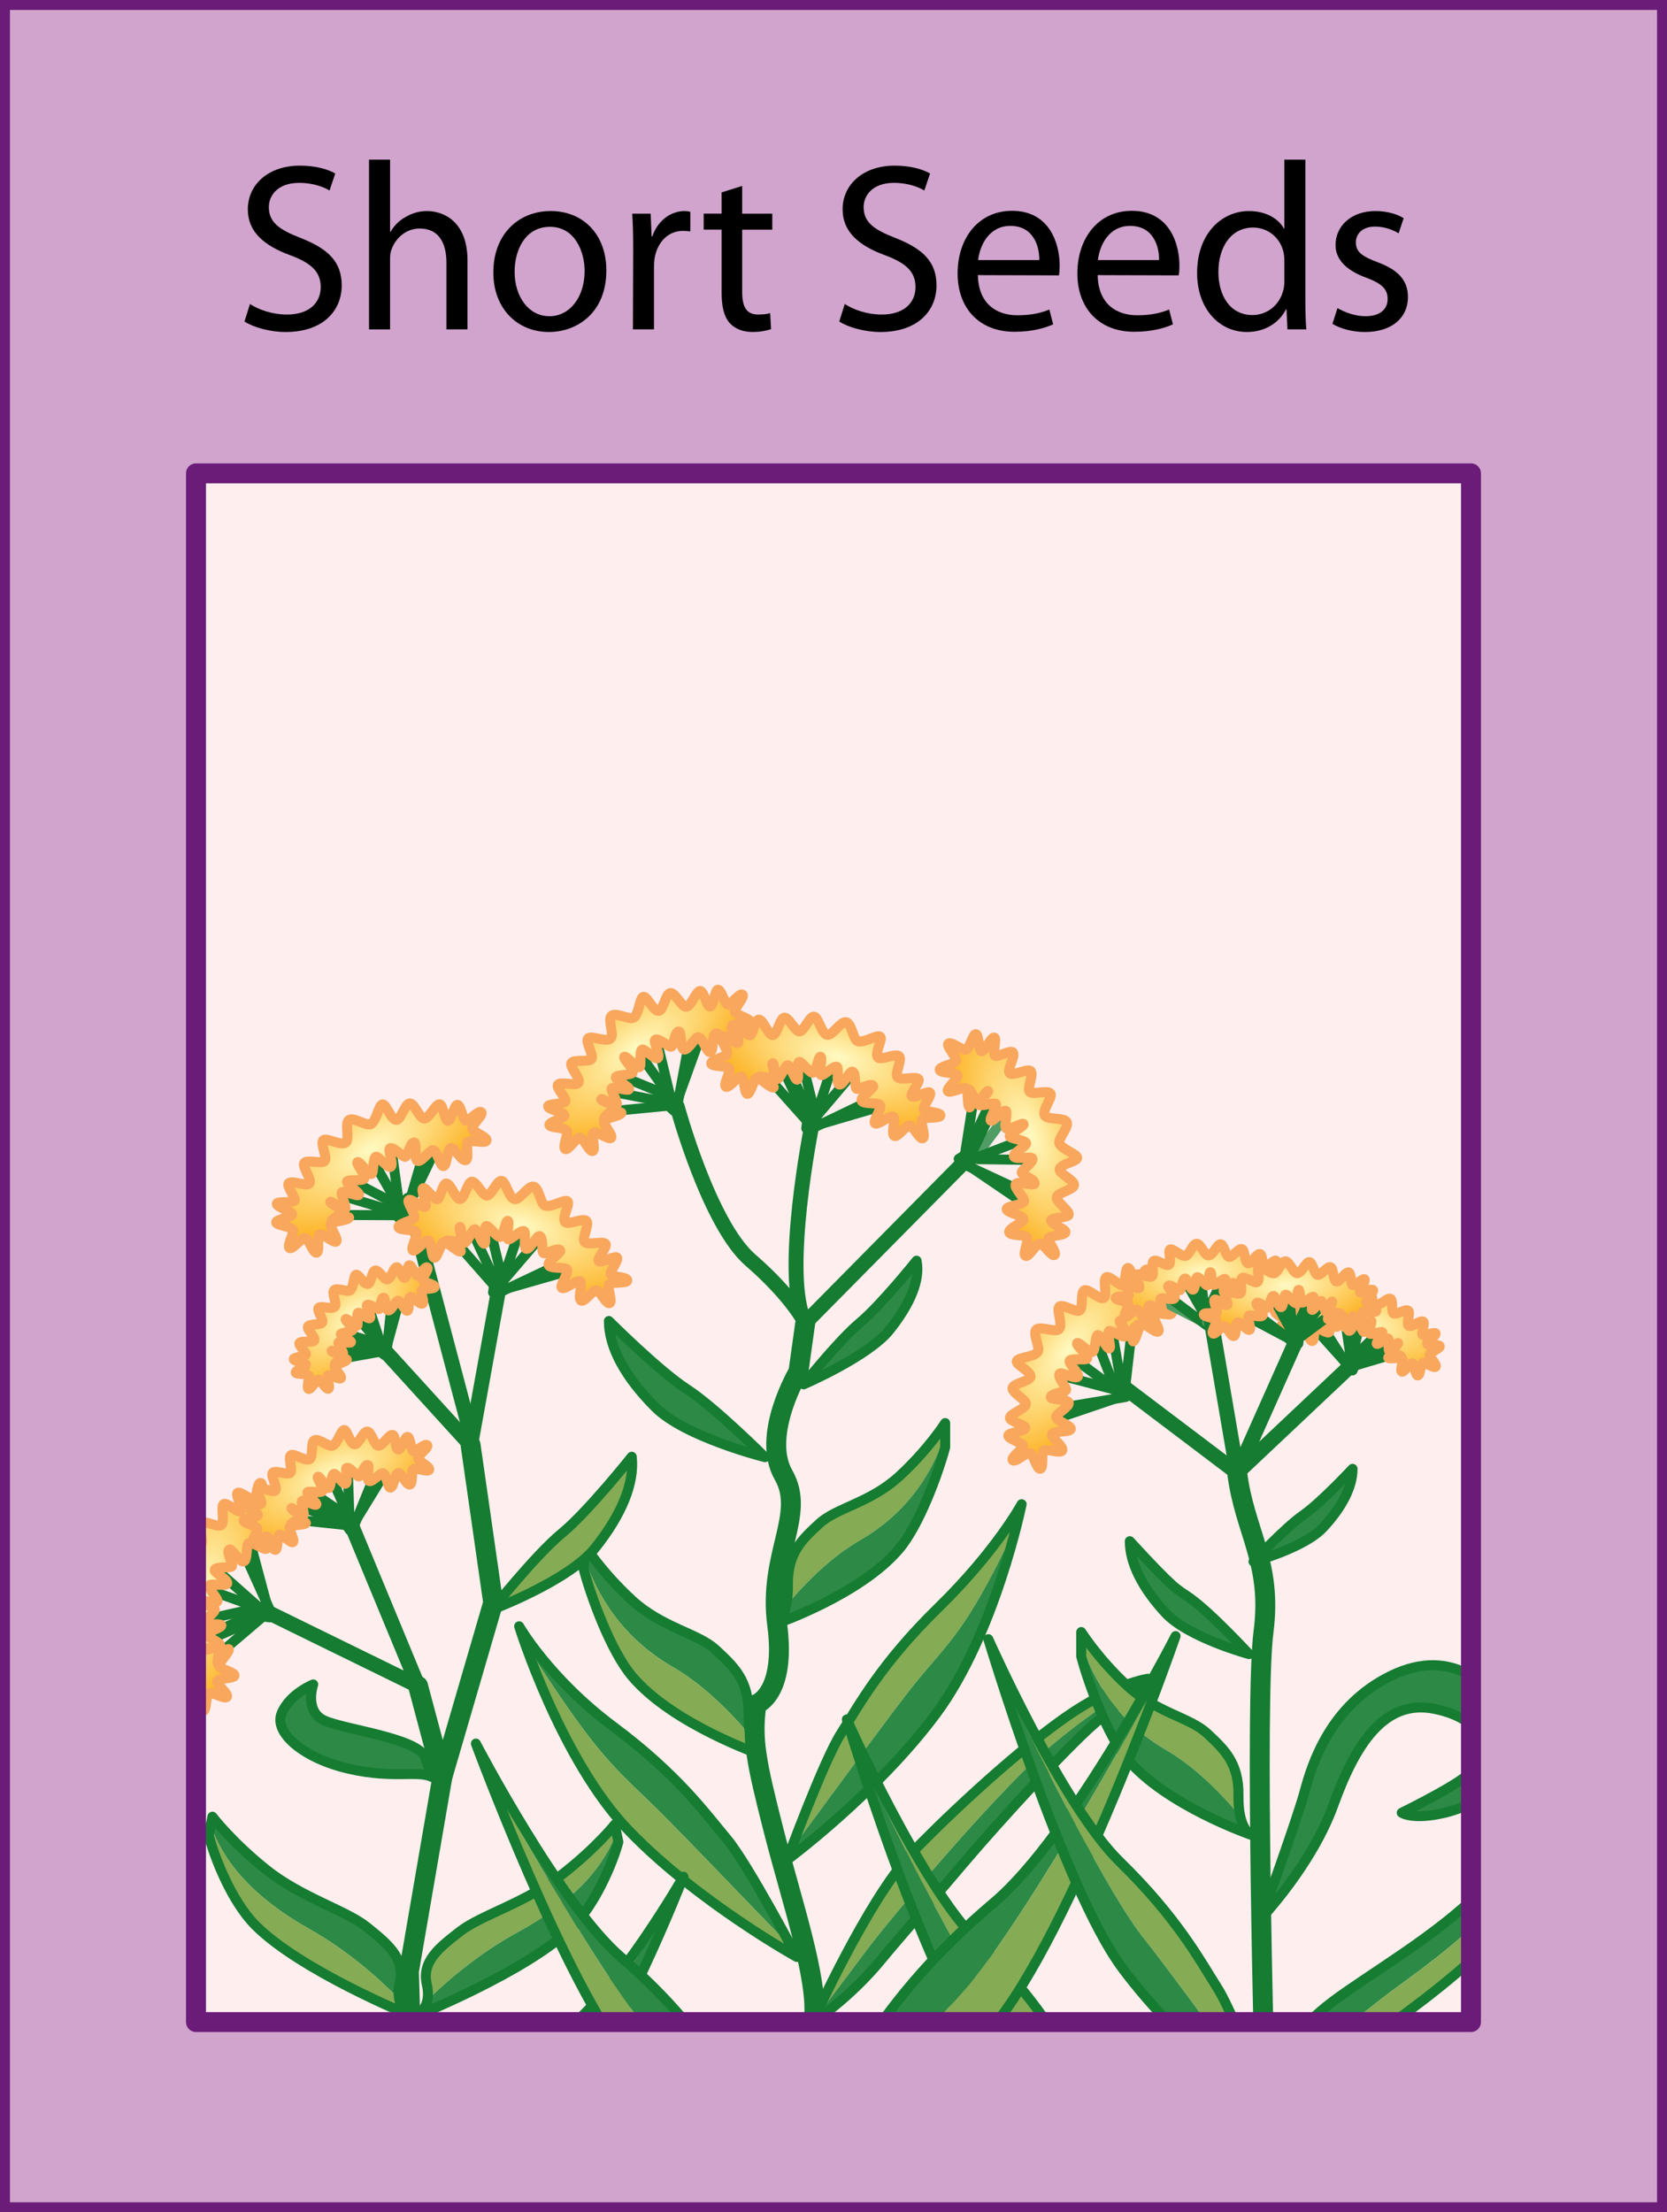<?xml version="1.0" encoding="utf-8"?>
<!DOCTYPE svg PUBLIC "-//W3C//DTD SVG 1.1//EN" "http://www.w3.org/Graphics/SVG/1.1/DTD/svg11.dtd">
<svg version="1.1" id="Layer_1" xmlns="http://www.w3.org/2000/svg" xmlns:xlink="http://www.w3.org/1999/xlink" x="0px" y="0px"
	 width="83.677px" height="111px" viewBox="214.048 230.407 83.677 111" enable-background="new 214.048 230.407 83.677 111"
	 xml:space="preserve">
<rect x="214.048" y="230.407" width="83.677" height="111" fill="#333333" stroke="none"/>
<g id="Art">
	<rect x="219.369" y="246.934" fill="#FEEEEE" width="72" height="91.635"/>
	<g>
		<g>
			<g>
				<path fill="#2C8946" d="M247.807,314.042c1.498,0.869,2.83,2.173,3.92,3.476c-0.066-0.28-0.111-0.634-0.104-1.096
					c0.029-1.717-0.763-2.417-1.653-3.244c-0.891-0.827-2.671-1.081-4.198-2.48c-1.525-1.399-2.416-2.798-2.416-2.798v0.591
					C243.982,310.392,245.234,312.55,247.807,314.042z"/>
				<path fill="#85AB55" d="M251.727,317.518c-1.09-1.303-2.422-2.607-3.92-3.476c-2.573-1.492-3.825-3.65-4.451-5.551v0.681
					c0.363,1.362,1.345,4.069,2.416,5.343c2.035,2.417,6.488,3.943,6.488,3.943S251.907,318.28,251.727,317.518z"/>
				
					<path fill="none" stroke="#157C31" stroke-width="0.5" stroke-linecap="round" stroke-linejoin="round" stroke-miterlimit="10" d="
					M252.26,318.457c0,0-4.453-1.526-6.488-3.943c-1.071-1.273-2.053-3.98-2.416-5.343v-1.272c0,0,0.891,1.399,2.416,2.798
					c1.527,1.399,3.308,1.653,4.198,2.48c0.891,0.827,1.683,1.526,1.653,3.244C251.595,318.139,252.26,318.457,252.26,318.457z"/>
			</g>
			<g>
				<path fill="#85AB55" d="M257.243,307.674c-1.43,0.83-2.701,2.075-3.741,3.318c0.063-0.268,0.104-0.605,0.098-1.046
					c-0.027-1.639,0.729-2.307,1.579-3.097c0.85-0.79,2.55-1.032,4.007-2.368s2.308-2.672,2.308-2.672v0.565
					C260.895,304.189,259.7,306.25,257.243,307.674z"/>
				<path fill="#2C8946" d="M253.501,310.993c1.04-1.244,2.312-2.489,3.741-3.318c2.457-1.424,3.652-3.485,4.25-5.299v0.65
					c-0.348,1.3-1.284,3.885-2.308,5.1c-1.942,2.307-6.192,3.764-6.192,3.764S253.33,311.721,253.501,310.993z"/>
				
					<path fill="none" stroke="#157C31" stroke-width="0.5" stroke-linecap="round" stroke-linejoin="round" stroke-miterlimit="10" d="
					M252.993,311.889c0,0,4.25-1.457,6.192-3.764c1.023-1.215,1.96-3.8,2.308-5.1v-1.215c0,0-0.851,1.336-2.308,2.672
					s-3.157,1.578-4.007,2.368c-0.851,0.79-1.606,1.458-1.579,3.097C253.626,311.586,252.993,311.889,252.993,311.889z"/>
			</g>
			
				<path fill="none" stroke="#157C31" stroke-width="0.75" stroke-linecap="round" stroke-linejoin="round" stroke-miterlimit="10" d="
				M248.039,285.93c0,0,1.594,5.898,3.684,7.708c2.092,1.81,2.747,3.144,2.747,3.144"/>
			<g>
				
					<polyline fill="none" stroke="#157C31" stroke-width="0.5" stroke-linecap="round" stroke-linejoin="round" stroke-miterlimit="10" points="
					243.107,286.321 247.59,285.888 247.865,286.129 249.468,281.684 				"/>
				
					<line fill="none" stroke="#157C31" stroke-width="0.5" stroke-linecap="round" stroke-linejoin="round" stroke-miterlimit="10" x1="247.865" y1="286.129" x2="246.873" y2="282.027"/>
				
					<line fill="none" stroke="#157C31" stroke-width="0.5" stroke-linecap="round" stroke-linejoin="round" stroke-miterlimit="10" x1="248.068" y1="285.564" x2="244.066" y2="283.932"/>
				
					<polyline fill="none" stroke="#157C31" stroke-width="0.5" stroke-linecap="round" stroke-linejoin="round" stroke-miterlimit="10" points="
					248.849,281.577 248.039,285.93 245.628,282.55 				"/>
				
					<line fill="none" stroke="#157C31" stroke-width="0.5" stroke-linecap="round" stroke-linejoin="round" stroke-miterlimit="10" x1="247.873" y1="285.786" x2="243.529" y2="284.945"/>
				
					<radialGradient id="SVGID_1_" cx="145.68" cy="382.848" r="6.576" gradientTransform="matrix(0.8 -0.6 -0.271 -0.361 233.156 508.629)" gradientUnits="userSpaceOnUse">
					<stop  offset="0" style="stop-color:#FFFAC2"/>
					<stop  offset="1" style="stop-color:#FDB72E"/>
				</radialGradient>
				<path fill="url(#SVGID_1_)" d="M245.246,286.247c-0.031,0.146-0.802,0.259-0.883,0.411c-0.072,0.135,0.476,0.719,0.361,0.846
					c-0.104,0.114-0.742-0.363-0.883-0.265c-0.125,0.088,0.119,0.852-0.037,0.92c-0.17,0.075-0.468-0.658-0.645-0.676
					c-0.179-0.018-0.578,0.664-0.736,0.581c-0.165-0.089,0.18-0.804,0.076-0.932c-0.129-0.158-0.895-0.133-0.875-0.291
					c0.021-0.159,0.779-0.319,0.756-0.48c-0.023-0.152-0.828-0.277-0.816-0.445c0.008-0.143,0.789-0.092,0.87-0.257
					c0.062-0.123-0.501-0.687-0.379-0.828c0.158-0.18,0.922,0.094,1.035-0.095c0.122-0.202-0.464-0.789-0.362-0.988
					c0.107-0.208,0.895-0.023,1.014-0.213c0.121-0.193-0.34-0.874-0.167-1.03c0.166-0.152,0.907,0.219,1.126,0.004
					c0.187-0.184-0.158-0.95,0.043-1.135c0.21-0.193,0.92,0.235,1.121,0.089c0.272-0.196,0.29-1.039,0.492-1.042
					c0.189-0.002,0.498,0.749,0.766,0.706c0.219-0.035,0.332-0.854,0.574-0.893c0.234-0.038,0.57,0.71,0.8,0.689
					c0.251-0.023,0.495-0.814,0.706-0.794c0.175,0.019,0.334,0.799,0.486,0.785c0.172-0.016,0.24-0.825,0.389-0.848
					c0.175-0.026,0.355,0.736,0.506,0.751c0.156,0.014,0.598-0.623,0.736-0.501c0.13,0.115-0.422,0.672-0.377,0.859
					c0.043,0.171,0.815,0.346,0.778,0.529c-0.036,0.178-0.8,0.019-0.919,0.16c-0.111,0.132,0.162,0.867-0.027,0.929
					c-0.201,0.063-0.646-0.601-0.801-0.533c-0.184,0.079-0.098,0.895-0.275,0.938c-0.165,0.041-0.382-0.718-0.594-0.747
					c-0.158-0.022-0.525,0.691-0.733,0.615c-0.189-0.07-0.112-0.871-0.235-0.9c-0.216-0.051-0.263,0.695-0.385,0.757
					c-0.116,0.058-0.665-0.48-0.82-0.339c-0.1,0.091,0.289,0.798,0.135,0.916c-0.135,0.104-0.673-0.487-0.788-0.431
					c-0.157,0.078-0.016,0.852-0.136,0.887c-0.168,0.047-0.657-0.607-0.76-0.523c-0.09,0.073,0.475,0.579,0.429,0.776
					c-0.035,0.155-0.829,0.127-0.852,0.247c-0.028,0.151,0.706,0.482,0.665,0.601c-0.044,0.122-0.775-0.151-0.873-0.035
					c-0.076,0.089,0.369,0.746,0.24,0.846c-0.088,0.068-0.728-0.377-0.764-0.313c-0.055,0.092,0.66,0.28,0.68,0.358
					c0.022,0.087-0.58,0.542-0.518,0.602C244.489,286.615,245.197,286.124,245.246,286.247z"/>
				
					<path fill="none" stroke="#F8A75C" stroke-width="0.5" stroke-linecap="round" stroke-linejoin="round" stroke-miterlimit="10" d="
					M245.246,286.247c-0.031,0.146-0.802,0.259-0.883,0.411c-0.072,0.135,0.476,0.719,0.361,0.846
					c-0.104,0.114-0.742-0.363-0.883-0.265c-0.125,0.088,0.119,0.852-0.037,0.92c-0.17,0.075-0.468-0.658-0.645-0.676
					c-0.179-0.018-0.578,0.664-0.736,0.581c-0.165-0.089,0.18-0.804,0.076-0.932c-0.129-0.158-0.895-0.133-0.875-0.291
					c0.021-0.159,0.779-0.319,0.756-0.48c-0.023-0.152-0.828-0.277-0.816-0.445c0.008-0.143,0.789-0.092,0.87-0.257
					c0.062-0.123-0.501-0.687-0.379-0.828c0.158-0.18,0.922,0.094,1.035-0.095c0.122-0.202-0.464-0.789-0.362-0.988
					c0.107-0.208,0.895-0.023,1.014-0.213c0.121-0.193-0.34-0.874-0.167-1.03c0.166-0.152,0.907,0.219,1.126,0.004
					c0.187-0.184-0.158-0.95,0.043-1.135c0.21-0.193,0.92,0.235,1.121,0.089c0.272-0.196,0.29-1.039,0.492-1.042
					c0.189-0.002,0.498,0.749,0.766,0.706c0.219-0.035,0.332-0.854,0.574-0.893c0.234-0.038,0.57,0.71,0.8,0.689
					c0.251-0.023,0.495-0.814,0.706-0.794c0.175,0.019,0.334,0.799,0.486,0.785c0.172-0.016,0.24-0.825,0.389-0.848
					c0.175-0.026,0.355,0.736,0.506,0.751c0.156,0.014,0.598-0.623,0.736-0.501c0.13,0.115-0.422,0.672-0.377,0.859
					c0.043,0.171,0.815,0.346,0.778,0.529c-0.036,0.178-0.8,0.019-0.919,0.16c-0.111,0.132,0.162,0.867-0.027,0.929
					c-0.201,0.063-0.646-0.601-0.801-0.533c-0.184,0.079-0.098,0.895-0.275,0.938c-0.165,0.041-0.382-0.718-0.594-0.747
					c-0.158-0.022-0.525,0.691-0.733,0.615c-0.189-0.07-0.112-0.871-0.235-0.9c-0.216-0.051-0.263,0.695-0.385,0.757
					c-0.116,0.058-0.665-0.48-0.82-0.339c-0.1,0.091,0.289,0.798,0.135,0.916c-0.135,0.104-0.673-0.487-0.788-0.431
					c-0.157,0.078-0.016,0.852-0.136,0.887c-0.168,0.047-0.657-0.607-0.76-0.523c-0.09,0.073,0.475,0.579,0.429,0.776
					c-0.035,0.155-0.829,0.127-0.852,0.247c-0.028,0.151,0.706,0.482,0.665,0.601c-0.044,0.122-0.775-0.151-0.873-0.035
					c-0.076,0.089,0.369,0.746,0.24,0.846c-0.088,0.068-0.728-0.377-0.764-0.313c-0.055,0.092,0.66,0.28,0.68,0.358
					c0.022,0.087-0.58,0.542-0.518,0.602C244.489,286.615,245.197,286.124,245.246,286.247z"/>
			</g>
			<g>
				
					<polyline fill="none" stroke="#157C31" stroke-width="0.5" stroke-linecap="round" stroke-linejoin="round" stroke-miterlimit="10" points="
					251.561,283.291 254.557,286.655 254.523,287.019 259.059,285.689 				"/>
				
					<line fill="none" stroke="#157C31" stroke-width="0.5" stroke-linecap="round" stroke-linejoin="round" stroke-miterlimit="10" x1="254.523" y1="287.019" x2="257.25" y2="283.796"/>
				
					<line fill="none" stroke="#157C31" stroke-width="0.5" stroke-linecap="round" stroke-linejoin="round" stroke-miterlimit="10" x1="255.1" y1="286.85" x2="254.055" y2="282.656"/>
				
					<polyline fill="none" stroke="#157C31" stroke-width="0.5" stroke-linecap="round" stroke-linejoin="round" stroke-miterlimit="10" points="
					258.779,285.126 254.787,287.042 256.092,283.101 				"/>
				
					<path fill="none" stroke="#157C31" stroke-width="0.75" stroke-linecap="round" stroke-linejoin="round" stroke-miterlimit="10" d="
					M252.92,282.819l1.886,4.004c0,0-1.549,7.682-0.336,9.958"/>
				
					<radialGradient id="SVGID_2_" cx="210.587" cy="392.912" r="6.574" gradientTransform="matrix(0.957 0.291 0.132 -0.432 2.769 391.91)" gradientUnits="userSpaceOnUse">
					<stop  offset="0" style="stop-color:#FFFAC2"/>
					<stop  offset="1" style="stop-color:#FDB72E"/>
				</radialGradient>
				<path fill="url(#SVGID_2_)" d="M252.883,284.974c-0.137,0.06-0.684-0.495-0.854-0.47c-0.151,0.022-0.299,0.809-0.47,0.791
					c-0.152-0.016-0.144-0.813-0.306-0.868c-0.145-0.049-0.618,0.598-0.766,0.512c-0.16-0.092,0.255-0.765,0.166-0.917
					c-0.092-0.156-0.878-0.076-0.903-0.251c-0.026-0.187,0.755-0.33,0.796-0.49c0.051-0.197-0.42-0.8-0.281-0.877
					c0.141-0.076,0.718,0.44,0.834,0.326c0.109-0.108-0.266-0.832-0.123-0.922c0.121-0.077,0.54,0.583,0.721,0.551
					c0.135-0.023,0.259-0.81,0.445-0.794c0.238,0.021,0.468,0.8,0.688,0.78c0.234-0.022,0.363-0.84,0.584-0.876
					c0.23-0.037,0.547,0.709,0.77,0.692c0.229-0.016,0.505-0.79,0.732-0.743c0.222,0.044,0.359,0.862,0.661,0.912
					c0.259,0.042,0.674-0.688,0.941-0.635c0.28,0.055,0.354,0.881,0.59,0.957c0.319,0.104,1.011-0.379,1.132-0.217
					c0.114,0.152-0.311,0.844-0.118,1.035c0.157,0.156,0.886-0.236,1.06-0.063c0.168,0.167-0.236,0.879-0.084,1.052
					c0.167,0.189,0.95-0.081,1.059,0.102c0.088,0.151-0.449,0.74-0.348,0.856c0.115,0.129,0.808-0.294,0.915-0.188
					c0.124,0.125-0.384,0.721-0.308,0.851c0.08,0.135,0.855,0.116,0.839,0.298c-0.017,0.174-0.791,0.057-0.915,0.204
					c-0.114,0.135,0.201,0.862,0.031,0.94c-0.165,0.075-0.486-0.635-0.672-0.648c-0.172-0.011-0.604,0.644-0.766,0.527
					c-0.17-0.124,0.104-0.876-0.043-0.961c-0.172-0.101-0.781,0.45-0.919,0.333c-0.13-0.11,0.353-0.733,0.251-0.921
					c-0.074-0.14-0.868-0.015-0.929-0.228c-0.054-0.195,0.638-0.605,0.589-0.722c-0.088-0.204-0.717,0.199-0.84,0.137
					c-0.115-0.06-0.005-0.82-0.21-0.862c-0.132-0.027-0.474,0.705-0.659,0.649c-0.164-0.047-0.004-0.83-0.117-0.891
					c-0.154-0.081-0.697,0.491-0.796,0.414c-0.138-0.107,0.102-0.888-0.026-0.922c-0.111-0.03-0.188,0.725-0.373,0.805
					c-0.146,0.063-0.593-0.595-0.702-0.542c-0.139,0.066,0.027,0.854-0.093,0.891c-0.123,0.038-0.336-0.714-0.486-0.725
					c-0.117-0.009-0.385,0.738-0.541,0.694c-0.107-0.031-0.125-0.81-0.198-0.802c-0.106,0.01,0.163,0.698,0.112,0.761
					c-0.059,0.069-0.779-0.148-0.792-0.063C252.14,284.581,252.953,284.862,252.883,284.974z"/>
				
					<path fill="none" stroke="#F8A75C" stroke-width="0.5" stroke-linecap="round" stroke-linejoin="round" stroke-miterlimit="10" d="
					M252.883,284.974c-0.137,0.06-0.684-0.495-0.854-0.47c-0.151,0.022-0.299,0.809-0.47,0.791
					c-0.152-0.016-0.144-0.813-0.306-0.868c-0.145-0.049-0.618,0.598-0.766,0.512c-0.16-0.092,0.255-0.765,0.166-0.917
					c-0.092-0.156-0.878-0.076-0.903-0.251c-0.026-0.187,0.755-0.33,0.796-0.49c0.051-0.197-0.42-0.8-0.281-0.877
					c0.141-0.076,0.718,0.44,0.834,0.326c0.109-0.108-0.266-0.832-0.123-0.922c0.121-0.077,0.54,0.583,0.721,0.551
					c0.135-0.023,0.259-0.81,0.445-0.794c0.238,0.021,0.468,0.8,0.688,0.78c0.234-0.022,0.363-0.84,0.584-0.876
					c0.23-0.037,0.547,0.709,0.77,0.692c0.229-0.016,0.505-0.79,0.732-0.743c0.222,0.044,0.359,0.862,0.661,0.912
					c0.259,0.042,0.674-0.688,0.941-0.635c0.28,0.055,0.354,0.881,0.59,0.957c0.319,0.104,1.011-0.379,1.132-0.217
					c0.114,0.152-0.311,0.844-0.118,1.035c0.157,0.156,0.886-0.236,1.06-0.063c0.168,0.167-0.236,0.879-0.084,1.052
					c0.167,0.189,0.95-0.081,1.059,0.102c0.088,0.151-0.449,0.74-0.348,0.856c0.115,0.129,0.808-0.294,0.915-0.188
					c0.124,0.125-0.384,0.721-0.308,0.851c0.08,0.135,0.855,0.116,0.839,0.298c-0.017,0.174-0.791,0.057-0.915,0.204
					c-0.114,0.135,0.201,0.862,0.031,0.94c-0.165,0.075-0.486-0.635-0.672-0.648c-0.172-0.011-0.604,0.644-0.766,0.527
					c-0.17-0.124,0.104-0.876-0.043-0.961c-0.172-0.101-0.781,0.45-0.919,0.333c-0.13-0.11,0.353-0.733,0.251-0.921
					c-0.074-0.14-0.868-0.015-0.929-0.228c-0.054-0.195,0.638-0.605,0.589-0.722c-0.088-0.204-0.717,0.199-0.84,0.137
					c-0.115-0.06-0.005-0.82-0.21-0.862c-0.132-0.027-0.474,0.705-0.659,0.649c-0.164-0.047-0.004-0.83-0.117-0.891
					c-0.154-0.081-0.697,0.491-0.796,0.414c-0.138-0.107,0.102-0.888-0.026-0.922c-0.111-0.03-0.188,0.725-0.373,0.805
					c-0.146,0.063-0.593-0.595-0.702-0.542c-0.139,0.066,0.027,0.854-0.093,0.891c-0.123,0.038-0.336-0.714-0.486-0.725
					c-0.117-0.009-0.385,0.738-0.541,0.694c-0.107-0.031-0.125-0.81-0.198-0.802c-0.106,0.01,0.163,0.698,0.112,0.761
					c-0.059,0.069-0.779-0.148-0.792-0.063C252.14,284.581,252.953,284.862,252.883,284.974z"/>
			</g>
			<g>
				
					<polyline fill="none" stroke="#157C31" stroke-width="0.5" stroke-linecap="round" stroke-linejoin="round" stroke-miterlimit="10" points="
					263.18,283.873 262.481,288.349 262.178,288.557 266.109,291.231 				"/>
				
					<line fill="none" stroke="#157C31" stroke-width="0.5" stroke-linecap="round" stroke-linejoin="round" stroke-miterlimit="10" x1="262.178" y1="288.557" x2="266.424" y2="288.616"/>
				
					<line fill="none" stroke="#4F9D65" stroke-width="0.5" stroke-linecap="round" stroke-linejoin="round" stroke-miterlimit="10" x1="262.678" y1="288.896" x2="265.268" y2="285.404"/>
				
					<polyline fill="none" stroke="#157C31" stroke-width="0.5" stroke-linecap="round" stroke-linejoin="round" stroke-miterlimit="10" points="
					266.368,290.653 262.328,288.775 266.225,287.271 				"/>
				<path fill="none" stroke="#157C31" stroke-linecap="round" stroke-linejoin="round" stroke-miterlimit="10" d="M254.469,296.782
					l-0.343,2.457c0,0-1.89,3.179-0.747,5.179c1.145,2-0.785,4-0.32,7.5c0.465,3.5-1.039,3.997-1.039,3.997
					c-0.246,1.75-0.027,2.858,0.866,6.358c0.895,3.5,2.255,7.465,2.015,9.465"/>
				<path fill="none" stroke="#157C31" stroke-linecap="round" stroke-linejoin="round" stroke-miterlimit="10" d="M254.469,296.782
					"/>
				
					<polyline fill="none" stroke="#157C31" stroke-width="0.75" stroke-linecap="round" stroke-linejoin="round" stroke-miterlimit="10" points="
					264.416,284.627 262.51,288.651 254.469,296.782 				"/>
				
					<radialGradient id="SVGID_3_" cx="220.237" cy="512.965" r="6.614" gradientTransform="matrix(0.383 0.924 0.417 -0.173 -32.532 172.54)" gradientUnits="userSpaceOnUse">
					<stop  offset="0" style="stop-color:#FFFAC2"/>
					<stop  offset="1" style="stop-color:#FDB72E"/>
				</radialGradient>
				<path fill="url(#SVGID_3_)" d="M262.719,285.975c-0.135-0.066-0.053-0.846-0.181-0.962c-0.114-0.103-0.819,0.284-0.915,0.14
					c-0.086-0.129,0.539-0.632,0.479-0.793c-0.053-0.144-0.859-0.097-0.887-0.267c-0.031-0.183,0.758-0.291,0.818-0.458
					c0.063-0.171-0.502-0.73-0.381-0.863c0.127-0.139,0.738,0.376,0.889,0.306c0.188-0.087,0.354-0.839,0.502-0.779
					c0.15,0.06,0.117,0.838,0.281,0.856c0.152,0.015,0.475-0.739,0.636-0.685c0.138,0.044-0.106,0.792,0.034,0.912
					c0.104,0.09,0.795-0.317,0.9-0.162c0.137,0.2-0.322,0.875-0.166,1.033c0.166,0.169,0.884-0.254,1.054-0.105
					c0.175,0.156-0.202,0.878-0.046,1.042c0.158,0.166,0.936-0.115,1.045,0.094c0.107,0.2-0.44,0.83-0.286,1.096
					c0.134,0.229,0.966,0.083,1.096,0.326c0.137,0.252-0.458,0.837-0.366,1.069c0.123,0.315,0.939,0.543,0.892,0.741
					c-0.045,0.186-0.854,0.298-0.88,0.57c-0.021,0.223,0.75,0.539,0.727,0.783c-0.021,0.238-0.834,0.378-0.871,0.606
					c-0.041,0.25,0.67,0.687,0.598,0.887c-0.063,0.166-0.861,0.125-0.887,0.277c-0.027,0.172,0.744,0.44,0.729,0.592
					c-0.018,0.176-0.806,0.162-0.857,0.305c-0.054,0.148,0.456,0.738,0.305,0.842c-0.146,0.099-0.551-0.578-0.744-0.581
					c-0.178-0.002-0.541,0.707-0.71,0.625c-0.166-0.08,0.182-0.784,0.074-0.936c-0.102-0.142-0.887-0.059-0.898-0.26
					c-0.014-0.211,0.746-0.479,0.719-0.647c-0.031-0.199-0.848-0.319-0.847-0.502c0.003-0.171,0.796-0.194,0.878-0.394
					c0.06-0.148-0.544-0.684-0.417-0.868c0.116-0.167,0.878,0.108,0.938-0.004c0.104-0.198-0.612-0.43-0.642-0.564
					c-0.029-0.128,0.633-0.528,0.535-0.715c-0.064-0.119-0.85,0.082-0.926-0.097c-0.068-0.158,0.643-0.534,0.617-0.662
					c-0.037-0.171-0.828-0.228-0.83-0.354c-0.006-0.175,0.755-0.489,0.699-0.61c-0.048-0.105-0.684,0.318-0.865,0.224
					c-0.141-0.073,0.084-0.84-0.025-0.891c-0.141-0.066-0.646,0.568-0.752,0.497c-0.107-0.073,0.341-0.717,0.252-0.842
					c-0.068-0.096-0.818,0.174-0.885,0.022c-0.045-0.103,0.549-0.614,0.496-0.665c-0.076-0.078-0.438,0.573-0.52,0.572
					c-0.09,0-0.383-0.7-0.457-0.654C262.549,285.146,262.852,285.958,262.719,285.975z"/>
				
					<path fill="none" stroke="#F8A75C" stroke-width="0.5" stroke-linecap="round" stroke-linejoin="round" stroke-miterlimit="10" d="
					M262.719,285.975c-0.135-0.066-0.053-0.846-0.181-0.962c-0.114-0.103-0.819,0.284-0.915,0.14
					c-0.086-0.129,0.539-0.632,0.479-0.793c-0.053-0.144-0.859-0.097-0.887-0.267c-0.031-0.183,0.758-0.291,0.818-0.458
					c0.063-0.171-0.502-0.73-0.381-0.863c0.127-0.139,0.738,0.376,0.889,0.306c0.188-0.087,0.354-0.839,0.502-0.779
					c0.15,0.06,0.117,0.838,0.281,0.856c0.152,0.015,0.475-0.739,0.636-0.685c0.138,0.044-0.106,0.792,0.034,0.912
					c0.104,0.09,0.795-0.317,0.9-0.162c0.137,0.2-0.322,0.875-0.166,1.033c0.166,0.169,0.884-0.254,1.054-0.105
					c0.175,0.156-0.202,0.878-0.046,1.042c0.158,0.166,0.936-0.115,1.045,0.094c0.107,0.2-0.44,0.83-0.286,1.096
					c0.134,0.229,0.966,0.083,1.096,0.326c0.137,0.252-0.458,0.837-0.366,1.069c0.123,0.315,0.939,0.543,0.892,0.741
					c-0.045,0.186-0.854,0.298-0.88,0.57c-0.021,0.223,0.75,0.539,0.727,0.783c-0.021,0.238-0.834,0.378-0.871,0.606
					c-0.041,0.25,0.67,0.687,0.598,0.887c-0.063,0.166-0.861,0.125-0.887,0.277c-0.027,0.172,0.744,0.44,0.729,0.592
					c-0.018,0.176-0.806,0.162-0.857,0.305c-0.054,0.148,0.456,0.738,0.305,0.842c-0.146,0.099-0.551-0.578-0.744-0.581
					c-0.178-0.002-0.541,0.707-0.71,0.625c-0.166-0.08,0.182-0.784,0.074-0.936c-0.102-0.142-0.887-0.059-0.898-0.26
					c-0.014-0.211,0.746-0.479,0.719-0.647c-0.031-0.199-0.848-0.319-0.847-0.502c0.003-0.171,0.796-0.194,0.878-0.394
					c0.06-0.148-0.544-0.684-0.417-0.868c0.116-0.167,0.878,0.108,0.938-0.004c0.104-0.198-0.612-0.43-0.642-0.564
					c-0.029-0.128,0.633-0.528,0.535-0.715c-0.064-0.119-0.85,0.082-0.926-0.097c-0.068-0.158,0.643-0.534,0.617-0.662
					c-0.037-0.171-0.828-0.228-0.83-0.354c-0.006-0.175,0.755-0.489,0.699-0.61c-0.048-0.105-0.684,0.318-0.865,0.224
					c-0.141-0.073,0.084-0.84-0.025-0.891c-0.141-0.066-0.646,0.568-0.752,0.497c-0.107-0.073,0.341-0.717,0.252-0.842
					c-0.068-0.096-0.818,0.174-0.885,0.022c-0.045-0.103,0.549-0.614,0.496-0.665c-0.076-0.078-0.438,0.573-0.52,0.572
					c-0.09,0-0.383-0.7-0.457-0.654C262.549,285.146,262.852,285.958,262.719,285.975z"/>
			</g>
			
				<path fill="#2C8946" stroke="#157C31" stroke-width="0.5" stroke-linecap="round" stroke-linejoin="round" stroke-miterlimit="10" d="
				M254.388,299.868c0,0,3.254-1.402,4.312-2.727c1.058-1.324,1.549-2.532,1.356-3.478c0,0-1.764,2.206-2.834,3.102
				C256.149,297.661,254.388,299.868,254.388,299.868z"/>
			
				<path fill="#2C8946" stroke="#157C31" stroke-width="0.5" stroke-linecap="round" stroke-linejoin="round" stroke-miterlimit="10" d="
				M252.444,303.522c0,0-4-1-5.5-2.5s-2.333-3-2.333-4.333c0,0,2.501,2.5,3.917,3.417S252.444,303.522,252.444,303.522z"/>
			<g>
				<path fill="#85AB55" d="M265.174,319.527c-3.047,3.103-6.27,7.008-7.231,8.222c-0.605,0.765-1.947,2.623-3.043,3.988
					c0.406-0.884,2.891-6.206,4.916-8.354c1.202-1.276,4.892-4.837,7.741-6.827c2.24-1.565,3.884-1.878,4.087-1.913
					C269.901,315.618,267.349,317.312,265.174,319.527z"/>
				<path fill="#2C8946" d="M257.943,327.749c0.961-1.213,4.184-5.119,7.231-8.222c2.174-2.215,4.727-3.909,6.471-4.884
					c0.013-0.002,0.021-0.003,0.021-0.003s-0.963,0.9-2.328,1.957c-1.365,1.058-5.214,5.283-6.937,7.317
					c-1.724,2.034-3.588,4.174-4.026,4.715c-1.694,2.087-3.533,3.238-3.533,3.238s0.021-0.047,0.059-0.129
					C255.996,330.372,257.338,328.514,257.943,327.749z"/>
				
					<path fill="none" stroke="#157C31" stroke-width="0.5" stroke-linecap="round" stroke-linejoin="round" stroke-miterlimit="10" d="
					M254.841,331.866c0,0,2.763-6.137,4.975-8.484c1.202-1.276,4.892-4.837,7.741-6.827c2.395-1.672,4.108-1.916,4.108-1.916
					s-0.963,0.9-2.328,1.957c-1.365,1.058-5.214,5.283-6.937,7.317c-1.724,2.034-3.588,4.174-4.026,4.715
					C256.68,330.715,254.841,331.866,254.841,331.866z"/>
			</g>
			<g>
				<path fill="#2C8946" d="M240.756,313.411c-0.41-0.87-0.65-1.403-0.65-1.403s1.489,2.612,4.735,5.035
					c3.247,2.423,4.642,4.382,5.69,5.629c0.85,1.011,2.628,4.273,3.273,5.477c-2.883-2.973-6.057-6.305-7.236-7.426
					C244.612,318.866,243.723,317.993,240.756,313.411z"/>
				<path fill="#85AB55" d="M246.568,320.722c1.18,1.122,4.354,4.453,7.236,7.426c0.152,0.282,0.242,0.453,0.242,0.453
					s-4.915-2.717-8.387-6.291c-2.738-2.82-3.374-5.65-4.904-8.9C243.723,317.993,244.612,318.866,246.568,320.722z"/>
				
					<path fill="none" stroke="#157C31" stroke-width="0.5" stroke-linecap="round" stroke-linejoin="round" stroke-miterlimit="10" d="
					M254.047,328.601c0,0-4.915-2.717-8.387-6.291c-3.471-3.573-5.554-10.303-5.554-10.303s1.489,2.612,4.735,5.035
					c3.247,2.423,4.642,4.382,5.69,5.629C251.579,323.918,254.047,328.601,254.047,328.601z"/>
			</g>
			<g>
				<path fill="#85AB55" d="M264.872,307.359c0.291-0.916,0.459-1.477,0.459-1.477s-1.275,2.351-4.174,5.181
					c-2.899,2.83-4.023,4.955-4.898,6.33c-0.708,1.113-2.041,4.582-2.523,5.859c2.467-3.326,5.173-7.047,6.195-8.314
					C261.624,312.84,262.535,312.292,264.872,307.359z"/>
				<path fill="#2C8946" d="M259.93,314.938c-1.022,1.268-3.729,4.988-6.195,8.314c-0.112,0.301-0.18,0.48-0.18,0.48
					s4.514-3.34,7.484-7.34c2.343-3.156,2.743-5.612,3.832-9.034C262.535,312.292,261.624,312.84,259.93,314.938z"/>
				
					<path fill="none" stroke="#157C31" stroke-width="0.5" stroke-linecap="round" stroke-linejoin="round" stroke-miterlimit="10" d="
					M253.555,323.733c0,0,4.514-3.34,7.484-7.34c2.969-4,4.291-10.511,4.291-10.511s-1.275,2.351-4.174,5.181
					c-2.899,2.83-4.023,4.955-4.898,6.33S253.555,323.733,253.555,323.733z"/>
			</g>
		</g>
		<g>
			
				<line fill="none" stroke="#157C31" stroke-width="0.75" stroke-linecap="round" stroke-linejoin="round" stroke-miterlimit="10" x1="234.574" y1="290.617" x2="237.669" y2="302.324"/>
			<path fill="none" stroke="#157C31" stroke-linecap="round" stroke-linejoin="round" stroke-miterlimit="10" d="M242.501,306.324"
				/>
			<polyline fill="none" stroke="#157C31" stroke-linecap="round" stroke-linejoin="round" stroke-miterlimit="10" points="
				234.835,338.074 234.574,329.324 236.252,319.574 			"/>
			<g>
				
					<polyline fill="none" stroke="#157C31" stroke-width="0.5" stroke-linecap="round" stroke-linejoin="round" stroke-miterlimit="10" points="
					223.818,314.435 227.25,311.518 227.613,311.559 226.389,306.995 				"/>
				
					<line fill="none" stroke="#157C31" stroke-width="0.5" stroke-linecap="round" stroke-linejoin="round" stroke-miterlimit="10" x1="227.613" y1="311.559" x2="224.455" y2="308.76"/>
				
					<line fill="none" stroke="#157C31" stroke-width="0.5" stroke-linecap="round" stroke-linejoin="round" stroke-miterlimit="10" x1="227.458" y1="310.979" x2="223.241" y2="311.927"/>
				
					<polyline fill="none" stroke="#157C31" stroke-width="0.5" stroke-linecap="round" stroke-linejoin="round" stroke-miterlimit="10" points="
					225.819,307.261 227.642,311.297 223.732,309.901 				"/>
				
					<polyline fill="none" stroke="#157C31" stroke-width="0.75" stroke-linecap="round" stroke-linejoin="round" stroke-miterlimit="10" points="
					223.378,313.065 227.425,311.273 235.033,314.999 				"/>
				
					<radialGradient id="SVGID_4_" cx="42.053" cy="429.517" r="6.574" gradientTransform="matrix(0.314 -0.95 -0.429 -0.141 395.146 410.772)" gradientUnits="userSpaceOnUse">
					<stop  offset="0" style="stop-color:#FFFAC2"/>
					<stop  offset="1" style="stop-color:#FDB72E"/>
				</radialGradient>
				<path fill="url(#SVGID_4_)" d="M225.531,313.152c0.058,0.138-0.509,0.671-0.489,0.842c0.019,0.152,0.801,0.318,0.779,0.488
					c-0.019,0.152-0.816,0.126-0.875,0.286c-0.052,0.144,0.584,0.631,0.495,0.777c-0.096,0.158-0.76-0.272-0.914-0.186
					c-0.158,0.088-0.096,0.875-0.273,0.896c-0.187,0.021-0.312-0.762-0.471-0.807c-0.195-0.056-0.81,0.402-0.883,0.261
					c-0.073-0.143,0.456-0.707,0.345-0.826c-0.105-0.111-0.838,0.247-0.924,0.102c-0.074-0.122,0.595-0.527,0.568-0.708
					c-0.02-0.136-0.805-0.278-0.784-0.463c0.026-0.238,0.81-0.45,0.795-0.67c-0.016-0.235-0.831-0.382-0.862-0.604
					c-0.031-0.232,0.721-0.53,0.71-0.754c-0.011-0.228-0.778-0.522-0.726-0.75c0.049-0.22,0.87-0.339,0.927-0.639
					c0.047-0.258-0.673-0.689-0.614-0.956c0.063-0.279,0.889-0.333,0.971-0.567c0.112-0.317-0.355-1.019-0.191-1.137
					c0.155-0.11,0.836,0.33,1.032,0.142c0.16-0.154-0.215-0.891-0.039-1.061c0.17-0.164,0.873,0.257,1.05,0.109
					c0.193-0.163-0.059-0.952,0.126-1.056c0.153-0.085,0.73,0.465,0.848,0.366c0.132-0.111-0.275-0.813-0.166-0.918
					c0.128-0.121,0.712,0.401,0.844,0.327c0.136-0.077,0.135-0.852,0.317-0.832c0.173,0.02,0.039,0.792,0.183,0.92
					c0.132,0.117,0.867-0.182,0.94-0.011c0.072,0.167-0.646,0.473-0.663,0.657c-0.016,0.173,0.629,0.62,0.508,0.778
					c-0.127,0.167-0.873-0.124-0.961,0.021c-0.104,0.169,0.432,0.791,0.311,0.927c-0.113,0.127-0.724-0.371-0.915-0.273
					c-0.142,0.072-0.036,0.868-0.25,0.923c-0.196,0.05-0.591-0.651-0.708-0.605c-0.206,0.082,0.182,0.721,0.117,0.842
					c-0.062,0.114-0.82-0.014-0.867,0.19c-0.03,0.13,0.693,0.49,0.634,0.674c-0.051,0.163-0.831-0.015-0.894,0.097
					c-0.084,0.153,0.475,0.708,0.396,0.805c-0.111,0.135-0.886-0.123-0.923,0.004c-0.032,0.111,0.721,0.204,0.796,0.393
					c0.059,0.146-0.608,0.578-0.559,0.688c0.063,0.141,0.855-0.008,0.888,0.113c0.035,0.125-0.722,0.319-0.736,0.47
					c-0.011,0.117,0.729,0.4,0.681,0.557c-0.033,0.105-0.813,0.106-0.806,0.179c0.008,0.107,0.702-0.147,0.763-0.094
					c0.069,0.06-0.166,0.775-0.081,0.79C225.121,313.886,225.421,313.079,225.531,313.152z"/>
				
					<path fill="none" stroke="#F8A75C" stroke-width="0.5" stroke-linecap="round" stroke-linejoin="round" stroke-miterlimit="10" d="
					M225.531,313.152c0.058,0.138-0.509,0.671-0.489,0.842c0.019,0.152,0.801,0.318,0.779,0.488
					c-0.019,0.152-0.816,0.126-0.875,0.286c-0.052,0.144,0.584,0.631,0.495,0.777c-0.096,0.158-0.76-0.272-0.914-0.186
					c-0.158,0.088-0.096,0.875-0.273,0.896c-0.187,0.021-0.312-0.762-0.471-0.807c-0.195-0.056-0.81,0.402-0.883,0.261
					c-0.073-0.143,0.456-0.707,0.345-0.826c-0.105-0.111-0.838,0.247-0.924,0.102c-0.074-0.122,0.595-0.527,0.568-0.708
					c-0.02-0.136-0.805-0.278-0.784-0.463c0.026-0.238,0.81-0.45,0.795-0.67c-0.016-0.235-0.831-0.382-0.862-0.604
					c-0.031-0.232,0.721-0.53,0.71-0.754c-0.011-0.228-0.778-0.522-0.726-0.75c0.049-0.22,0.87-0.339,0.927-0.639
					c0.047-0.258-0.673-0.689-0.614-0.956c0.063-0.279,0.889-0.333,0.971-0.567c0.112-0.317-0.355-1.019-0.191-1.137
					c0.155-0.11,0.836,0.33,1.032,0.142c0.16-0.154-0.215-0.891-0.039-1.061c0.17-0.164,0.873,0.257,1.05,0.109
					c0.193-0.163-0.059-0.952,0.126-1.056c0.153-0.085,0.73,0.465,0.848,0.366c0.132-0.111-0.275-0.813-0.166-0.918
					c0.128-0.121,0.712,0.401,0.844,0.327c0.136-0.077,0.135-0.852,0.317-0.832c0.173,0.02,0.039,0.792,0.183,0.92
					c0.132,0.117,0.867-0.182,0.94-0.011c0.072,0.167-0.646,0.473-0.663,0.657c-0.016,0.173,0.629,0.62,0.508,0.778
					c-0.127,0.167-0.873-0.124-0.961,0.021c-0.104,0.169,0.432,0.791,0.311,0.927c-0.113,0.127-0.724-0.371-0.915-0.273
					c-0.142,0.072-0.036,0.868-0.25,0.923c-0.196,0.05-0.591-0.651-0.708-0.605c-0.206,0.082,0.182,0.721,0.117,0.842
					c-0.062,0.114-0.82-0.014-0.867,0.19c-0.03,0.13,0.693,0.49,0.634,0.674c-0.051,0.163-0.831-0.015-0.894,0.097
					c-0.084,0.153,0.475,0.708,0.396,0.805c-0.111,0.135-0.886-0.123-0.923,0.004c-0.032,0.111,0.721,0.204,0.796,0.393
					c0.059,0.146-0.608,0.578-0.559,0.688c0.063,0.141,0.855-0.008,0.888,0.113c0.035,0.125-0.722,0.319-0.736,0.47
					c-0.011,0.117,0.729,0.4,0.681,0.557c-0.033,0.105-0.813,0.106-0.806,0.179c0.008,0.107,0.702-0.147,0.763-0.094
					c0.069,0.06-0.166,0.775-0.081,0.79C225.121,313.886,225.421,313.079,225.531,313.152z"/>
			</g>
			<g>
				
					<polyline fill="none" stroke="#157C31" stroke-width="0.5" stroke-linecap="round" stroke-linejoin="round" stroke-miterlimit="10" points="
					229.437,291.362 233.942,291.383 234.191,291.65 236.233,287.389 				"/>
				
					<line fill="none" stroke="#157C31" stroke-width="0.5" stroke-linecap="round" stroke-linejoin="round" stroke-miterlimit="10" x1="234.191" y1="291.65" x2="233.617" y2="287.469"/>
				
					<line fill="none" stroke="#157C31" stroke-width="0.5" stroke-linecap="round" stroke-linejoin="round" stroke-miterlimit="10" x1="234.45" y1="291.108" x2="230.632" y2="289.083"/>
				
					<polyline fill="none" stroke="#157C31" stroke-width="0.5" stroke-linecap="round" stroke-linejoin="round" stroke-miterlimit="10" points="
					235.627,287.22 234.383,291.47 232.325,287.865 				"/>
				
					<line fill="none" stroke="#157C31" stroke-width="0.5" stroke-linecap="round" stroke-linejoin="round" stroke-miterlimit="10" x1="234.234" y1="291.31" x2="229.996" y2="290.036"/>
				
					<radialGradient id="SVGID_5_" cx="179.444" cy="417.212" r="6.574" gradientTransform="matrix(0.856 -0.517 -0.233 -0.387 176.215 542.314)" gradientUnits="userSpaceOnUse">
					<stop  offset="0" style="stop-color:#FFFAC2"/>
					<stop  offset="1" style="stop-color:#FDB72E"/>
				</radialGradient>
				<path fill="url(#SVGID_5_)" d="M231.573,291.504c-0.046,0.142-0.823,0.177-0.919,0.32c-0.086,0.127,0.4,0.763,0.273,0.878
					c-0.113,0.104-0.701-0.436-0.851-0.353c-0.134,0.075,0.032,0.859-0.13,0.912c-0.176,0.058-0.399-0.701-0.572-0.736
					c-0.178-0.036-0.643,0.602-0.791,0.503c-0.156-0.105,0.26-0.781,0.168-0.919c-0.112-0.169-0.876-0.222-0.84-0.377
					c0.037-0.156,0.807-0.239,0.799-0.402c-0.007-0.153-0.796-0.358-0.768-0.524c0.023-0.141,0.795-0.012,0.893-0.168
					c0.072-0.116-0.43-0.734-0.294-0.862c0.175-0.163,0.907,0.187,1.04,0.01c0.141-0.189-0.383-0.832-0.262-1.02
					c0.127-0.196,0.893,0.067,1.03-0.11c0.14-0.18-0.251-0.903-0.063-1.042c0.182-0.135,0.882,0.309,1.12,0.118
					c0.204-0.165-0.062-0.961,0.157-1.125c0.229-0.172,0.891,0.326,1.105,0.201c0.291-0.167,0.395-1.004,0.596-0.987
					c0.189,0.017,0.42,0.795,0.69,0.78c0.222-0.013,0.417-0.816,0.661-0.831c0.236-0.014,0.496,0.764,0.727,0.766
					c0.252,0.002,0.574-0.761,0.783-0.719c0.171,0.036,0.25,0.828,0.404,0.83c0.173,0.001,0.321-0.797,0.473-0.805
					c0.176-0.008,0.279,0.768,0.427,0.798c0.153,0.03,0.657-0.559,0.782-0.425c0.119,0.128-0.486,0.626-0.46,0.817
					c0.024,0.175,0.776,0.426,0.721,0.604c-0.054,0.174-0.798-0.062-0.931,0.067c-0.124,0.121,0.074,0.879-0.121,0.921
					c-0.205,0.043-0.582-0.662-0.743-0.61c-0.19,0.06-0.187,0.881-0.367,0.906c-0.169,0.023-0.309-0.753-0.517-0.803
					c-0.155-0.038-0.592,0.635-0.791,0.538c-0.182-0.089-0.024-0.878-0.145-0.92c-0.209-0.072-0.33,0.666-0.459,0.715
					c-0.121,0.046-0.613-0.545-0.781-0.42c-0.107,0.08,0.207,0.823,0.042,0.924c-0.145,0.09-0.62-0.552-0.741-0.508
					c-0.164,0.061-0.101,0.846-0.225,0.868c-0.172,0.031-0.592-0.669-0.703-0.597c-0.096,0.063,0.414,0.625,0.35,0.816
					c-0.051,0.15-0.839,0.042-0.873,0.159c-0.043,0.147,0.654,0.551,0.602,0.664c-0.056,0.117-0.756-0.228-0.865-0.122
					c-0.085,0.081,0.293,0.779,0.154,0.866c-0.094,0.059-0.686-0.448-0.729-0.389c-0.064,0.086,0.629,0.346,0.641,0.425
					c0.014,0.089-0.631,0.48-0.576,0.547C230.784,291.793,231.537,291.376,231.573,291.504z"/>
				
					<path fill="none" stroke="#F8A75C" stroke-width="0.5" stroke-linecap="round" stroke-linejoin="round" stroke-miterlimit="10" d="
					M231.573,291.504c-0.046,0.142-0.823,0.177-0.919,0.32c-0.086,0.127,0.4,0.763,0.273,0.878
					c-0.113,0.104-0.701-0.436-0.851-0.353c-0.134,0.075,0.032,0.859-0.13,0.912c-0.176,0.058-0.399-0.701-0.572-0.736
					c-0.178-0.036-0.643,0.602-0.791,0.503c-0.156-0.105,0.26-0.781,0.168-0.919c-0.112-0.169-0.876-0.222-0.84-0.377
					c0.037-0.156,0.807-0.239,0.799-0.402c-0.007-0.153-0.796-0.358-0.768-0.524c0.023-0.141,0.795-0.012,0.893-0.168
					c0.072-0.116-0.43-0.734-0.294-0.862c0.175-0.163,0.907,0.187,1.04,0.01c0.141-0.189-0.383-0.832-0.262-1.02
					c0.127-0.196,0.893,0.067,1.03-0.11c0.14-0.18-0.251-0.903-0.063-1.042c0.182-0.135,0.882,0.309,1.12,0.118
					c0.204-0.165-0.062-0.961,0.157-1.125c0.229-0.172,0.891,0.326,1.105,0.201c0.291-0.167,0.395-1.004,0.596-0.987
					c0.189,0.017,0.42,0.795,0.69,0.78c0.222-0.013,0.417-0.816,0.661-0.831c0.236-0.014,0.496,0.764,0.727,0.766
					c0.252,0.002,0.574-0.761,0.783-0.719c0.171,0.036,0.25,0.828,0.404,0.83c0.173,0.001,0.321-0.797,0.473-0.805
					c0.176-0.008,0.279,0.768,0.427,0.798c0.153,0.03,0.657-0.559,0.782-0.425c0.119,0.128-0.486,0.626-0.46,0.817
					c0.024,0.175,0.776,0.426,0.721,0.604c-0.054,0.174-0.798-0.062-0.931,0.067c-0.124,0.121,0.074,0.879-0.121,0.921
					c-0.205,0.043-0.582-0.662-0.743-0.61c-0.19,0.06-0.187,0.881-0.367,0.906c-0.169,0.023-0.309-0.753-0.517-0.803
					c-0.155-0.038-0.592,0.635-0.791,0.538c-0.182-0.089-0.024-0.878-0.145-0.92c-0.209-0.072-0.33,0.666-0.459,0.715
					c-0.121,0.046-0.613-0.545-0.781-0.42c-0.107,0.08,0.207,0.823,0.042,0.924c-0.145,0.09-0.62-0.552-0.741-0.508
					c-0.164,0.061-0.101,0.846-0.225,0.868c-0.172,0.031-0.592-0.669-0.703-0.597c-0.096,0.063,0.414,0.625,0.35,0.816
					c-0.051,0.15-0.839,0.042-0.873,0.159c-0.043,0.147,0.654,0.551,0.602,0.664c-0.056,0.117-0.756-0.228-0.865-0.122
					c-0.085,0.081,0.293,0.779,0.154,0.866c-0.094,0.059-0.686-0.448-0.729-0.389c-0.064,0.086,0.629,0.346,0.641,0.425
					c0.014,0.089-0.631,0.48-0.576,0.547C230.784,291.793,231.537,291.376,231.573,291.504z"/>
			</g>
			<g>
				
					<polyline fill="none" stroke="#157C31" stroke-width="0.5" stroke-linecap="round" stroke-linejoin="round" stroke-miterlimit="10" points="
					235.863,291.513 238.839,294.895 238.804,295.258 243.346,293.956 				"/>
				
					<line fill="none" stroke="#157C31" stroke-width="0.5" stroke-linecap="round" stroke-linejoin="round" stroke-miterlimit="10" x1="238.804" y1="295.258" x2="241.548" y2="292.053"/>
				
					<line fill="none" stroke="#157C31" stroke-width="0.5" stroke-linecap="round" stroke-linejoin="round" stroke-miterlimit="10" x1="239.38" y1="295.092" x2="238.361" y2="290.893"/>
				
					<polyline fill="none" stroke="#157C31" stroke-width="0.5" stroke-linecap="round" stroke-linejoin="round" stroke-miterlimit="10" points="
					243.07,293.391 239.066,295.283 240.395,291.35 				"/>
				
					<line fill="none" stroke="#157C31" stroke-width="0.5" stroke-linecap="round" stroke-linejoin="round" stroke-miterlimit="10" x1="239.086" y1="295.065" x2="237.225" y2="291.05"/>
				
					<radialGradient id="SVGID_6_" cx="196.324" cy="472.126" r="6.568" gradientTransform="matrix(0.955 0.297 0.134 -0.431 -10.513 437.046)" gradientUnits="userSpaceOnUse">
					<stop  offset="0" style="stop-color:#FFFAC2"/>
					<stop  offset="1" style="stop-color:#FDB72E"/>
				</radialGradient>
				<path fill="url(#SVGID_6_)" d="M237.175,293.204c-0.137,0.06-0.68-0.498-0.851-0.475c-0.151,0.021-0.304,0.807-0.474,0.788
					c-0.153-0.016-0.141-0.814-0.303-0.871c-0.144-0.049-0.62,0.595-0.768,0.508c-0.16-0.093,0.26-0.763,0.171-0.917
					c-0.091-0.156-0.877-0.081-0.901-0.257c-0.024-0.187,0.756-0.325,0.799-0.485c0.053-0.197-0.416-0.803-0.275-0.879
					c0.141-0.076,0.715,0.444,0.832,0.331c0.109-0.107-0.262-0.833-0.119-0.922c0.121-0.076,0.537,0.586,0.719,0.555
					c0.135-0.022,0.264-0.809,0.449-0.791c0.238,0.022,0.463,0.802,0.684,0.784c0.234-0.02,0.367-0.838,0.588-0.873
					c0.232-0.035,0.543,0.712,0.767,0.697c0.228-0.015,0.509-0.787,0.737-0.738c0.221,0.045,0.354,0.864,0.654,0.916
					c0.26,0.043,0.678-0.685,0.945-0.63c0.281,0.057,0.349,0.883,0.585,0.96c0.318,0.106,1.013-0.373,1.134-0.21
					c0.112,0.153-0.316,0.842-0.125,1.034c0.156,0.157,0.887-0.231,1.061-0.058c0.167,0.168-0.242,0.878-0.092,1.052
					c0.166,0.19,0.951-0.075,1.059,0.108c0.087,0.152-0.453,0.737-0.352,0.854c0.113,0.13,0.809-0.289,0.915-0.181
					c0.123,0.125-0.389,0.719-0.313,0.849c0.079,0.135,0.854,0.121,0.837,0.302c-0.018,0.174-0.791,0.053-0.917,0.199
					c-0.114,0.134,0.196,0.863,0.027,0.94c-0.167,0.075-0.483-0.638-0.669-0.652c-0.172-0.012-0.607,0.64-0.769,0.521
					c-0.169-0.125,0.108-0.875-0.038-0.961c-0.17-0.102-0.782,0.445-0.92,0.327c-0.131-0.111,0.357-0.731,0.256-0.92
					c-0.074-0.141-0.867-0.021-0.927-0.233c-0.054-0.195,0.641-0.602,0.593-0.719c-0.086-0.205-0.718,0.194-0.84,0.132
					c-0.115-0.061,0-0.82-0.205-0.864c-0.132-0.028-0.479,0.702-0.664,0.645c-0.163-0.048,0.002-0.831-0.111-0.891
					c-0.154-0.082-0.699,0.487-0.799,0.409c-0.137-0.108,0.107-0.887-0.02-0.922c-0.111-0.03-0.193,0.724-0.379,0.803
					c-0.146,0.062-0.589-0.599-0.699-0.546c-0.139,0.065,0.023,0.854-0.098,0.89c-0.123,0.037-0.331-0.716-0.482-0.728
					c-0.117-0.01-0.389,0.736-0.545,0.69c-0.106-0.031-0.121-0.811-0.193-0.803c-0.106,0.009,0.159,0.699,0.107,0.761
					c-0.058,0.069-0.778-0.153-0.791-0.068C236.434,292.806,237.247,293.093,237.175,293.204z"/>
				
					<path fill="none" stroke="#F8A75C" stroke-width="0.5" stroke-linecap="round" stroke-linejoin="round" stroke-miterlimit="10" d="
					M237.175,293.204c-0.137,0.06-0.68-0.498-0.851-0.475c-0.151,0.021-0.304,0.807-0.474,0.788
					c-0.153-0.016-0.141-0.814-0.303-0.871c-0.144-0.049-0.62,0.595-0.768,0.508c-0.16-0.093,0.26-0.763,0.171-0.917
					c-0.091-0.156-0.877-0.081-0.901-0.257c-0.024-0.187,0.756-0.325,0.799-0.485c0.053-0.197-0.416-0.803-0.275-0.879
					c0.141-0.076,0.715,0.444,0.832,0.331c0.109-0.107-0.262-0.833-0.119-0.922c0.121-0.076,0.537,0.586,0.719,0.555
					c0.135-0.022,0.264-0.809,0.449-0.791c0.238,0.022,0.463,0.802,0.684,0.784c0.234-0.02,0.367-0.838,0.588-0.873
					c0.232-0.035,0.543,0.712,0.767,0.697c0.228-0.015,0.509-0.787,0.737-0.738c0.221,0.045,0.354,0.864,0.654,0.916
					c0.26,0.043,0.678-0.685,0.945-0.63c0.281,0.057,0.349,0.883,0.585,0.96c0.318,0.106,1.013-0.373,1.134-0.21
					c0.112,0.153-0.316,0.842-0.125,1.034c0.156,0.157,0.887-0.231,1.061-0.058c0.167,0.168-0.242,0.878-0.092,1.052
					c0.166,0.19,0.951-0.075,1.059,0.108c0.087,0.152-0.453,0.737-0.352,0.854c0.113,0.13,0.809-0.289,0.915-0.181
					c0.123,0.125-0.389,0.719-0.313,0.849c0.079,0.135,0.854,0.121,0.837,0.302c-0.018,0.174-0.791,0.053-0.917,0.199
					c-0.114,0.134,0.196,0.863,0.027,0.94c-0.167,0.075-0.483-0.638-0.669-0.652c-0.172-0.012-0.607,0.64-0.769,0.521
					c-0.169-0.125,0.108-0.875-0.038-0.961c-0.17-0.102-0.782,0.445-0.92,0.327c-0.131-0.111,0.357-0.731,0.256-0.92
					c-0.074-0.141-0.867-0.021-0.927-0.233c-0.054-0.195,0.641-0.602,0.593-0.719c-0.086-0.205-0.718,0.194-0.84,0.132
					c-0.115-0.061,0-0.82-0.205-0.864c-0.132-0.028-0.479,0.702-0.664,0.645c-0.163-0.048,0.002-0.831-0.111-0.891
					c-0.154-0.082-0.699,0.487-0.799,0.409c-0.137-0.108,0.107-0.887-0.02-0.922c-0.111-0.03-0.193,0.724-0.379,0.803
					c-0.146,0.062-0.589-0.599-0.699-0.546c-0.139,0.065,0.023,0.854-0.098,0.89c-0.123,0.037-0.331-0.716-0.482-0.728
					c-0.117-0.01-0.389,0.736-0.545,0.69c-0.106-0.031-0.121-0.811-0.193-0.803c-0.106,0.009,0.159,0.699,0.107,0.761
					c-0.058,0.069-0.778-0.153-0.791-0.068C236.434,292.806,237.247,293.093,237.175,293.204z"/>
			</g>
			<g>
				
					<polyline fill="none" stroke="#157C31" stroke-width="0.5" stroke-linecap="round" stroke-linejoin="round" stroke-miterlimit="10" points="
					227.607,306.52 231.422,306.93 231.61,307.178 233.712,303.746 				"/>
				
					<line fill="none" stroke="#157C31" stroke-width="0.5" stroke-linecap="round" stroke-linejoin="round" stroke-miterlimit="10" x1="231.61" y1="307.178" x2="231.487" y2="303.585"/>
				
					<line fill="none" stroke="#157C31" stroke-width="0.5" stroke-linecap="round" stroke-linejoin="round" stroke-miterlimit="10" x1="231.876" y1="306.742" x2="228.819" y2="304.692"/>
				
					<polyline fill="none" stroke="#157C31" stroke-width="0.5" stroke-linecap="round" stroke-linejoin="round" stroke-miterlimit="10" points="
					233.213,303.55 231.789,307.042 230.359,303.808 				"/>
				
					<polyline fill="none" stroke="#157C31" stroke-width="0.75" stroke-linecap="round" stroke-linejoin="round" stroke-miterlimit="10" points="
					235.033,314.999 231.676,306.894 228.196,305.444 				"/>
				<polyline fill="none" stroke="#157C31" stroke-linecap="round" stroke-linejoin="round" stroke-miterlimit="10" points="
					237.669,302.91 238.804,310.824 236.252,319.574 236.252,319.574 235.033,314.999 				"/>
				
					<radialGradient id="SVGID_7_" cx="138.666" cy="409.153" r="5.6" gradientTransform="matrix(0.905 -0.426 -0.192 -0.408 183.804 530.39)" gradientUnits="userSpaceOnUse">
					<stop  offset="0" style="stop-color:#FFFAC2"/>
					<stop  offset="1" style="stop-color:#FDB72E"/>
				</radialGradient>
				<path fill="url(#SVGID_7_)" d="M229.404,306.826c-0.051,0.117-0.713,0.079-0.807,0.191c-0.083,0.1,0.274,0.682,0.156,0.768
					c-0.105,0.078-0.557-0.431-0.69-0.373c-0.119,0.052-0.047,0.731-0.19,0.761c-0.154,0.034-0.277-0.629-0.42-0.674
					c-0.147-0.046-0.597,0.454-0.714,0.357c-0.123-0.103,0.289-0.639,0.223-0.765c-0.081-0.153-0.724-0.265-0.679-0.393
					c0.045-0.129,0.704-0.133,0.713-0.271c0.007-0.13-0.644-0.373-0.605-0.511c0.032-0.117,0.674,0.059,0.77-0.064
					c0.072-0.092-0.3-0.66-0.173-0.755c0.163-0.124,0.753,0.237,0.88,0.099c0.137-0.147-0.251-0.738-0.132-0.887
					c0.125-0.155,0.751,0.135,0.883-0.003c0.134-0.141-0.133-0.787,0.038-0.888c0.165-0.098,0.719,0.339,0.938,0.198
					c0.187-0.122,0.031-0.82,0.23-0.939c0.209-0.125,0.728,0.354,0.92,0.267c0.261-0.117,0.421-0.817,0.59-0.784
					c0.158,0.031,0.286,0.71,0.518,0.721c0.188,0.008,0.424-0.655,0.632-0.646c0.202,0.009,0.354,0.69,0.549,0.713
					c0.213,0.024,0.553-0.595,0.727-0.542c0.142,0.045,0.14,0.724,0.27,0.739c0.146,0.017,0.342-0.646,0.47-0.641
					c0.15,0.008,0.17,0.675,0.293,0.713c0.127,0.039,0.605-0.416,0.7-0.292c0.089,0.119-0.467,0.488-0.461,0.653
					c0.005,0.15,0.62,0.429,0.558,0.575c-0.061,0.143-0.671-0.122-0.794-0.024c-0.116,0.091-0.014,0.751-0.183,0.771
					c-0.178,0.019-0.435-0.612-0.576-0.583c-0.167,0.035-0.236,0.73-0.391,0.735c-0.145,0.005-0.195-0.665-0.368-0.725
					c-0.127-0.045-0.557,0.487-0.717,0.387c-0.146-0.092,0.057-0.747-0.042-0.792c-0.171-0.08-0.338,0.535-0.451,0.566
					c-0.106,0.029-0.472-0.515-0.626-0.424c-0.098,0.058,0.104,0.715-0.045,0.787c-0.13,0.064-0.478-0.522-0.583-0.495
					c-0.144,0.038-0.159,0.708-0.266,0.716c-0.148,0.011-0.443-0.62-0.543-0.568c-0.087,0.045,0.296,0.565,0.224,0.722
					c-0.056,0.123-0.714-0.037-0.753,0.059c-0.05,0.121,0.506,0.524,0.451,0.615c-0.057,0.094-0.62-0.259-0.722-0.179
					c-0.079,0.061,0.18,0.686,0.055,0.748c-0.084,0.042-0.542-0.44-0.583-0.393c-0.062,0.067,0.502,0.348,0.505,0.416
					c0.003,0.077-0.577,0.352-0.536,0.413C228.71,307.002,229.385,306.715,229.404,306.826z"/>
				
					<path fill="none" stroke="#F8A75C" stroke-width="0.5" stroke-linecap="round" stroke-linejoin="round" stroke-miterlimit="10" d="
					M229.404,306.826c-0.051,0.117-0.713,0.079-0.807,0.191c-0.083,0.1,0.274,0.682,0.156,0.768
					c-0.105,0.078-0.557-0.431-0.69-0.373c-0.119,0.052-0.047,0.731-0.19,0.761c-0.154,0.034-0.277-0.629-0.42-0.674
					c-0.147-0.046-0.597,0.454-0.714,0.357c-0.123-0.103,0.289-0.639,0.223-0.765c-0.081-0.153-0.724-0.265-0.679-0.393
					c0.045-0.129,0.704-0.133,0.713-0.271c0.007-0.13-0.644-0.373-0.605-0.511c0.032-0.117,0.674,0.059,0.77-0.064
					c0.072-0.092-0.3-0.66-0.173-0.755c0.163-0.124,0.753,0.237,0.88,0.099c0.137-0.147-0.251-0.738-0.132-0.887
					c0.125-0.155,0.751,0.135,0.883-0.003c0.134-0.141-0.133-0.787,0.038-0.888c0.165-0.098,0.719,0.339,0.938,0.198
					c0.187-0.122,0.031-0.82,0.23-0.939c0.209-0.125,0.728,0.354,0.92,0.267c0.261-0.117,0.421-0.817,0.59-0.784
					c0.158,0.031,0.286,0.71,0.518,0.721c0.188,0.008,0.424-0.655,0.632-0.646c0.202,0.009,0.354,0.69,0.549,0.713
					c0.213,0.024,0.553-0.595,0.727-0.542c0.142,0.045,0.14,0.724,0.27,0.739c0.146,0.017,0.342-0.646,0.47-0.641
					c0.15,0.008,0.17,0.675,0.293,0.713c0.127,0.039,0.605-0.416,0.7-0.292c0.089,0.119-0.467,0.488-0.461,0.653
					c0.005,0.15,0.62,0.429,0.558,0.575c-0.061,0.143-0.671-0.122-0.794-0.024c-0.116,0.091-0.014,0.751-0.183,0.771
					c-0.178,0.019-0.435-0.612-0.576-0.583c-0.167,0.035-0.236,0.73-0.391,0.735c-0.145,0.005-0.195-0.665-0.368-0.725
					c-0.127-0.045-0.557,0.487-0.717,0.387c-0.146-0.092,0.057-0.747-0.042-0.792c-0.171-0.08-0.338,0.535-0.451,0.566
					c-0.106,0.029-0.472-0.515-0.626-0.424c-0.098,0.058,0.104,0.715-0.045,0.787c-0.13,0.064-0.478-0.522-0.583-0.495
					c-0.144,0.038-0.159,0.708-0.266,0.716c-0.148,0.011-0.443-0.62-0.543-0.568c-0.087,0.045,0.296,0.565,0.224,0.722
					c-0.056,0.123-0.714-0.037-0.753,0.059c-0.05,0.121,0.506,0.524,0.451,0.615c-0.057,0.094-0.62-0.259-0.722-0.179
					c-0.079,0.061,0.18,0.686,0.055,0.748c-0.084,0.042-0.542-0.44-0.583-0.393c-0.062,0.067,0.502,0.348,0.505,0.416
					c0.003,0.077-0.577,0.352-0.536,0.413C228.71,307.002,229.385,306.715,229.404,306.826z"/>
			</g>
			<g>
				
					<polyline fill="none" stroke="#157C31" stroke-width="0.5" stroke-linecap="round" stroke-linejoin="round" stroke-miterlimit="10" points="
					229.925,298.804 233.13,298.232 233.343,298.39 234.241,295.095 				"/>
				
					<line fill="none" stroke="#157C31" stroke-width="0.5" stroke-linecap="round" stroke-linejoin="round" stroke-miterlimit="10" x1="233.343" y1="298.39" x2="232.39" y2="295.492"/>
				
					<line fill="none" stroke="#157C31" stroke-width="0.5" stroke-linecap="round" stroke-linejoin="round" stroke-miterlimit="10" x1="233.456" y1="297.972" x2="230.478" y2="297.027"/>
				
					<polyline fill="none" stroke="#157C31" stroke-width="0.5" stroke-linecap="round" stroke-linejoin="round" stroke-miterlimit="10" points="
					233.787,295.054 233.456,298.237 231.523,295.941 				"/>
				
					<polyline fill="none" stroke="#157C31" stroke-width="0.75" stroke-linecap="round" stroke-linejoin="round" stroke-miterlimit="10" points="
					239.086,295.065 237.669,302.91 233.329,298.143 230.15,297.788 				"/>
				
					<radialGradient id="SVGID_8_" cx="197.536" cy="414.263" r="4.752" gradientTransform="matrix(0.749 -0.662 -0.299 -0.338 207.618 567.221)" gradientUnits="userSpaceOnUse">
					<stop  offset="0" style="stop-color:#FFFAC2"/>
					<stop  offset="1" style="stop-color:#FDB72E"/>
				</radialGradient>
				<path fill="url(#SVGID_8_)" d="M231.461,298.626c-0.014,0.107-0.563,0.233-0.612,0.348c-0.043,0.101,0.385,0.49,0.311,0.588
					c-0.068,0.089-0.557-0.219-0.65-0.14c-0.086,0.071,0.135,0.607,0.024,0.665c-0.116,0.064-0.375-0.447-0.503-0.449
					c-0.13-0.002-0.377,0.511-0.496,0.461c-0.124-0.054,0.083-0.589,0-0.676c-0.102-0.106-0.652-0.044-0.646-0.158
					c0.006-0.116,0.542-0.275,0.516-0.391c-0.024-0.108-0.612-0.151-0.613-0.273c-0.002-0.103,0.563-0.112,0.611-0.235
					c0.038-0.092-0.4-0.467-0.32-0.574c0.104-0.14,0.67,0.014,0.74-0.129c0.076-0.153-0.379-0.542-0.318-0.691
					c0.065-0.156,0.645-0.069,0.719-0.212c0.076-0.147-0.295-0.61-0.181-0.732c0.111-0.119,0.667,0.104,0.812-0.062
					c0.123-0.144-0.17-0.676-0.035-0.82c0.141-0.152,0.676,0.115,0.813-0.001c0.186-0.157,0.149-0.765,0.295-0.779
					c0.137-0.013,0.402,0.511,0.594,0.464c0.154-0.038,0.189-0.635,0.36-0.677c0.167-0.04,0.452,0.479,0.616,0.451
					c0.18-0.031,0.311-0.616,0.464-0.613c0.126,0.003,0.285,0.556,0.396,0.538c0.123-0.021,0.125-0.608,0.23-0.634
					c0.125-0.028,0.3,0.51,0.408,0.511c0.113,0.002,0.395-0.482,0.5-0.403c0.102,0.076-0.263,0.509-0.221,0.642
					c0.041,0.121,0.607,0.202,0.592,0.336c-0.016,0.13-0.576,0.06-0.652,0.168c-0.073,0.102,0.166,0.615,0.033,0.671
					c-0.141,0.058-0.499-0.395-0.607-0.337c-0.128,0.067-0.019,0.65-0.144,0.691c-0.117,0.039-0.317-0.495-0.472-0.503
					c-0.115-0.007-0.338,0.529-0.492,0.486c-0.141-0.041-0.132-0.622-0.223-0.636c-0.158-0.024-0.148,0.517-0.233,0.569
					c-0.079,0.048-0.507-0.308-0.61-0.197c-0.066,0.07,0.254,0.558,0.15,0.651c-0.092,0.083-0.514-0.313-0.594-0.265
					c-0.107,0.064,0.039,0.615-0.047,0.647c-0.117,0.044-0.507-0.4-0.576-0.334c-0.061,0.058,0.375,0.39,0.354,0.535
					c-0.016,0.113-0.59,0.139-0.6,0.227c-0.012,0.11,0.537,0.306,0.514,0.394c-0.023,0.09-0.566-0.064-0.631,0.025
					c-0.049,0.068,0.311,0.516,0.223,0.596c-0.059,0.054-0.546-0.23-0.568-0.182c-0.033,0.069,0.491,0.164,0.511,0.219
					c0.021,0.062-0.386,0.423-0.339,0.463C230.939,298.935,231.419,298.541,231.461,298.626z"/>
				
					<path fill="none" stroke="#F8A75C" stroke-width="0.5" stroke-linecap="round" stroke-linejoin="round" stroke-miterlimit="10" d="
					M231.461,298.626c-0.014,0.107-0.563,0.233-0.612,0.348c-0.043,0.101,0.385,0.49,0.311,0.588
					c-0.068,0.089-0.557-0.219-0.65-0.14c-0.086,0.071,0.135,0.607,0.024,0.665c-0.116,0.064-0.375-0.447-0.503-0.449
					c-0.13-0.002-0.377,0.511-0.496,0.461c-0.124-0.054,0.083-0.589,0-0.676c-0.102-0.106-0.652-0.044-0.646-0.158
					c0.006-0.116,0.542-0.275,0.516-0.391c-0.024-0.108-0.612-0.151-0.613-0.273c-0.002-0.103,0.563-0.112,0.611-0.235
					c0.038-0.092-0.4-0.467-0.32-0.574c0.104-0.14,0.67,0.014,0.74-0.129c0.076-0.153-0.379-0.542-0.318-0.691
					c0.065-0.156,0.645-0.069,0.719-0.212c0.076-0.147-0.295-0.61-0.181-0.732c0.111-0.119,0.667,0.104,0.812-0.062
					c0.123-0.144-0.17-0.676-0.035-0.82c0.141-0.152,0.676,0.115,0.813-0.001c0.186-0.157,0.149-0.765,0.295-0.779
					c0.137-0.013,0.402,0.511,0.594,0.464c0.154-0.038,0.189-0.635,0.36-0.677c0.167-0.04,0.452,0.479,0.616,0.451
					c0.18-0.031,0.311-0.616,0.464-0.613c0.126,0.003,0.285,0.556,0.396,0.538c0.123-0.021,0.125-0.608,0.23-0.634
					c0.125-0.028,0.3,0.51,0.408,0.511c0.113,0.002,0.395-0.482,0.5-0.403c0.102,0.076-0.263,0.509-0.221,0.642
					c0.041,0.121,0.607,0.202,0.592,0.336c-0.016,0.13-0.576,0.06-0.652,0.168c-0.073,0.102,0.166,0.615,0.033,0.671
					c-0.141,0.058-0.499-0.395-0.607-0.337c-0.128,0.067-0.019,0.65-0.144,0.691c-0.117,0.039-0.317-0.495-0.472-0.503
					c-0.115-0.007-0.338,0.529-0.492,0.486c-0.141-0.041-0.132-0.622-0.223-0.636c-0.158-0.024-0.148,0.517-0.233,0.569
					c-0.079,0.048-0.507-0.308-0.61-0.197c-0.066,0.07,0.254,0.558,0.15,0.651c-0.092,0.083-0.514-0.313-0.594-0.265
					c-0.107,0.064,0.039,0.615-0.047,0.647c-0.117,0.044-0.507-0.4-0.576-0.334c-0.061,0.058,0.375,0.39,0.354,0.535
					c-0.016,0.113-0.59,0.139-0.6,0.227c-0.012,0.11,0.537,0.306,0.514,0.394c-0.023,0.09-0.566-0.064-0.631,0.025
					c-0.049,0.068,0.311,0.516,0.223,0.596c-0.059,0.054-0.546-0.23-0.568-0.182c-0.033,0.069,0.491,0.164,0.511,0.219
					c0.021,0.062-0.386,0.423-0.339,0.463C230.939,298.935,231.419,298.541,231.461,298.626z"/>
			</g>
			<g>
				<path fill="#2C8946" d="M229.55,327.179c1.802,1.014,3.326,2.304,4.539,3.533c-0.044-0.222-0.051-0.492,0.025-0.828
					c0.284-1.249-0.633-1.961-1.66-2.791c-1.025-0.83-3.278-1.465-5.04-2.874c-1.761-1.409-2.705-2.658-2.705-2.658l-0.085,0.433
					C225.157,323.542,226.456,325.438,229.55,327.179z"/>
				<path fill="#85AB55" d="M234.089,330.711c-1.213-1.229-2.737-2.519-4.539-3.533c-3.094-1.741-4.394-3.637-4.926-5.185
					l-0.098,0.498c0.272,1.088,1.145,3.317,2.339,4.519c2.27,2.282,7.774,4.523,7.774,4.523S234.21,331.314,234.089,330.711z"/>
				
					<path fill="none" stroke="#157C31" stroke-width="0.5" stroke-linecap="round" stroke-linejoin="round" stroke-miterlimit="10" d="
					M234.64,331.533c0,0-5.504-2.241-7.774-4.523c-1.195-1.202-2.067-3.43-2.339-4.519l0.183-0.93c0,0,0.944,1.249,2.705,2.658
					c1.762,1.409,4.015,2.044,5.04,2.874c1.027,0.83,1.944,1.542,1.66,2.791C233.832,331.133,234.64,331.533,234.64,331.533z"/>
			</g>
			
				<path fill="#2C8946" stroke="#157C31" stroke-width="0.5" stroke-linecap="round" stroke-linejoin="round" stroke-miterlimit="10" d="
				M235.738,319.574c-0.736-0.362-1.906,0.103-4.17-0.414c-2.264-0.516-3.792-1.808-3.384-2.79c0.409-0.981,1.585-1.446,1.585-1.446
				s-0.46,1.343,0.555,1.808c1.016,0.465,4.715,0.878,5.064,1.86C235.738,319.574,235.738,319.574,235.738,319.574z"/>
			<g>
				<path fill="#85AB55" d="M240.046,327.352c-1.804,0.988-3.332,2.235-4.551,3.418c0.046-0.211,0.053-0.468-0.021-0.786
					c-0.275-1.182,0.645-1.87,1.674-2.673c1.029-0.803,3.281-1.438,5.048-2.8c1.767-1.362,2.716-2.562,2.716-2.562l0.082,0.41
					C244.453,323.836,243.145,325.654,240.046,327.352z"/>
				<path fill="#2C8946" d="M235.496,330.77c1.219-1.184,2.747-2.431,4.551-3.418c3.099-1.697,4.406-3.515,4.947-4.993l0.094,0.471
					c-0.277,1.037-1.161,3.166-2.361,4.323c-2.277,2.199-7.785,4.404-7.785,4.404S235.371,331.344,235.496,330.77z"/>
				
					<path fill="none" stroke="#157C31" stroke-width="0.5" stroke-linecap="round" stroke-linejoin="round" stroke-miterlimit="10" d="
					M234.941,331.558c0,0,5.508-2.206,7.785-4.404c1.2-1.158,2.084-3.286,2.361-4.323l-0.176-0.881c0,0-0.949,1.199-2.716,2.562
					c-1.767,1.363-4.019,1.998-5.048,2.8s-1.949,1.491-1.674,2.673C235.75,331.166,234.941,331.558,234.941,331.558z"/>
			</g>
			
				<path fill="#85AB55" stroke="#157C31" stroke-width="0.5" stroke-linecap="round" stroke-linejoin="round" stroke-miterlimit="10" d="
				M238.746,311.173c0,0,3.861-1.444,5.183-3.104c1.321-1.66,1.98-3.244,1.83-4.568c0,0-2.202,2.766-3.507,3.836
				C240.947,308.407,238.746,311.173,238.746,311.173z"/>
			<g>
				<path fill="#85AB55" d="M247.943,325.592c0.26-0.631,0.411-1.019,0.411-1.019s-3.316,5.758-5.912,7.712
					c-2.597,1.954-3.604,3.421-4.388,4.37c-0.634,0.769-1.828,3.163-2.26,4.046c2.209-2.297,4.633-4.866,5.549-5.741
					C242.86,333.513,245.849,328.999,247.943,325.592z"/>
				<path fill="#2C8946" d="M241.343,334.961c-0.916,0.875-3.34,3.443-5.549,5.741c-0.101,0.207-0.16,0.332-0.16,0.332
					s4.042-2.306,6.701-5.068c2.1-2.179,4.632-8.009,5.607-10.373C245.849,328.999,242.86,333.513,241.343,334.961z"/>
				
					<path fill="none" stroke="#157C31" stroke-width="0.5" stroke-linecap="round" stroke-linejoin="round" stroke-miterlimit="10" d="
					M235.634,341.033c0,0,4.042-2.306,6.701-5.068c2.66-2.762,6.019-11.392,6.019-11.392s-3.316,5.758-5.912,7.712
					c-2.597,1.954-3.604,3.421-4.388,4.37C237.271,337.605,235.634,341.033,235.634,341.033z"/>
			</g>
		</g>
		<g>
			<g>
				<path fill="#2C8946" d="M284.587,329.803c-2.559,1.847-4.691,3.775-6.374,5.48c0.048-0.211,0.037-0.443-0.101-0.684
					c-0.51-0.897,0.778-2.003,2.217-3.269s4.687-3.042,7.157-5.201c2.471-2.159,3.756-3.732,3.756-3.732l0.158,0.318
					C290.741,324.315,288.983,326.629,284.587,329.803z"/>
				<path fill="#85AB55" d="M278.214,335.283c1.683-1.705,3.815-3.633,6.374-5.48c4.396-3.173,6.154-5.488,6.814-7.088l0.181,0.367
					c-0.315,1.068-1.421,3.428-3.079,5.101c-3.146,3.175-11.032,8.097-11.032,8.097S278.083,335.858,278.214,335.283z"/>
				
					<path fill="none" stroke="#157C31" stroke-width="0.5" stroke-linecap="round" stroke-linejoin="round" stroke-miterlimit="10" d="
					M277.471,336.279c0,0,7.886-4.922,11.032-8.097c1.658-1.672,2.764-4.033,3.079-5.101l-0.338-0.685c0,0-1.286,1.573-3.756,3.732
					c-2.47,2.159-5.718,3.936-7.157,5.201c-1.439,1.265-2.728,2.371-2.217,3.269C278.623,335.497,277.471,336.279,277.471,336.279z"
					/>
			</g>
			<g>
				<path fill="#85AB55" d="M272.572,318.211c1.43,0.837,2.701,2.093,3.741,3.347c-0.063-0.27-0.105-0.611-0.098-1.055
					c0.027-1.654-0.729-2.328-1.579-3.124c-0.851-0.796-2.55-1.041-4.007-2.388c-1.457-1.347-2.307-2.695-2.307-2.695v0.569
					C268.92,314.696,270.115,316.774,272.572,318.211z"/>
				<path fill="#2C8946" d="M276.313,321.558c-1.04-1.254-2.311-2.51-3.741-3.347c-2.457-1.437-3.652-3.515-4.25-5.346v0.656
					c0.347,1.312,1.284,3.918,2.307,5.145c1.943,2.327,6.193,3.797,6.193,3.797S276.485,322.292,276.313,321.558z"/>
				
					<path fill="none" stroke="#157C31" stroke-width="0.5" stroke-linecap="round" stroke-linejoin="round" stroke-miterlimit="10" d="
					M276.822,322.462c0,0-4.25-1.47-6.193-3.797c-1.023-1.226-1.96-3.833-2.307-5.145v-1.225c0,0,0.85,1.348,2.307,2.695
					c1.457,1.347,3.157,1.592,4.007,2.388c0.85,0.796,1.606,1.47,1.579,3.124C276.188,322.156,276.822,322.462,276.822,322.462z"/>
			</g>
			
				<polyline fill="none" stroke="#157C31" stroke-width="0.75" stroke-linecap="round" stroke-linejoin="round" stroke-miterlimit="10" points="
				270.524,300.053 276.149,304.305 279.088,297.718 			"/>
			<path fill="none" stroke="#157C31" stroke-linecap="round" stroke-linejoin="round" stroke-miterlimit="10" d="M276.149,304.305
				c0.371,2.973,1.775,4.473,1.323,7.973c-0.452,3.5,0.041,22.021,0.089,23.773"/>
			<g>
				
					<polyline fill="none" stroke="#157C31" stroke-width="0.5" stroke-linecap="round" stroke-linejoin="round" stroke-miterlimit="10" points="
					271.04,295.578 270.524,300.053 270.759,300.332 266.286,301.851 				"/>
				
					<line fill="none" stroke="#157C31" stroke-width="0.5" stroke-linecap="round" stroke-linejoin="round" stroke-miterlimit="10" x1="270.759" y1="300.332" x2="266.677" y2="299.263"/>
				
					<line fill="none" stroke="#157C31" stroke-width="0.5" stroke-linecap="round" stroke-linejoin="round" stroke-miterlimit="10" x1="270.191" y1="300.524" x2="268.634" y2="296.492"/>
				
					<polyline fill="none" stroke="#157C31" stroke-width="0.5" stroke-linecap="round" stroke-linejoin="round" stroke-miterlimit="10" points="
					266.19,301.23 270.558,300.501 267.224,298.027 				"/>
				
					<line fill="none" stroke="#157C31" stroke-width="0.5" stroke-linecap="round" stroke-linejoin="round" stroke-miterlimit="10" x1="270.417" y1="300.334" x2="269.656" y2="295.974"/>
				
					<radialGradient id="SVGID_9_" cx="132.291" cy="335.351" r="6.574" gradientTransform="matrix(-0.615 0.788 -0.356 -0.278 468.38 287.153)" gradientUnits="userSpaceOnUse">
					<stop  offset="0" style="stop-color:#FFFAC2"/>
					<stop  offset="1" style="stop-color:#FDB72E"/>
				</radialGradient>
				<path fill="url(#SVGID_9_)" d="M270.926,297.714c0.146-0.028,0.274-0.796,0.428-0.874c0.136-0.069,0.71,0.489,0.839,0.376
					c0.116-0.1-0.35-0.749-0.249-0.886c0.09-0.124,0.85,0.134,0.921-0.021c0.078-0.168-0.648-0.48-0.662-0.656
					c-0.015-0.18,0.674-0.566,0.593-0.725c-0.086-0.167-0.806,0.164-0.933,0.057c-0.155-0.131-0.116-0.897-0.274-0.879
					c-0.159,0.018-0.334,0.772-0.495,0.746c-0.151-0.026-0.261-0.833-0.429-0.825c-0.143,0.006-0.107,0.787-0.273,0.865
					c-0.125,0.059-0.678-0.514-0.82-0.394c-0.184,0.154,0.076,0.923-0.115,1.033c-0.204,0.118-0.78-0.478-0.981-0.38
					c-0.21,0.103-0.04,0.894-0.232,1.01c-0.195,0.117-0.867-0.356-1.026-0.187c-0.155,0.163,0.202,0.912-0.017,1.125
					c-0.188,0.183-0.947-0.175-1.135,0.022c-0.198,0.207,0.217,0.924,0.068,1.123c-0.201,0.269-1.044,0.271-1.051,0.473
					c-0.006,0.19,0.739,0.512,0.692,0.779c-0.04,0.218-0.861,0.316-0.904,0.557c-0.042,0.233,0.699,0.583,0.674,0.812
					c-0.028,0.25-0.824,0.48-0.807,0.692c0.015,0.175,0.792,0.348,0.776,0.501c-0.019,0.172-0.829,0.224-0.855,0.373
					c-0.03,0.174,0.729,0.37,0.741,0.52c0.012,0.156-0.633,0.585-0.515,0.726c0.112,0.133,0.679-0.408,0.867-0.359
					c0.17,0.045,0.331,0.821,0.514,0.788c0.179-0.033,0.034-0.799,0.177-0.916c0.135-0.109,0.864,0.178,0.93-0.011
					c0.067-0.199-0.588-0.657-0.518-0.811c0.083-0.181,0.897-0.081,0.944-0.257c0.043-0.165-0.711-0.396-0.736-0.609
					c-0.019-0.157,0.702-0.512,0.629-0.721c-0.067-0.191-0.87-0.129-0.896-0.252c-0.046-0.217,0.7-0.25,0.765-0.371
					c0.061-0.115-0.468-0.674-0.324-0.826c0.092-0.097,0.792,0.304,0.913,0.152c0.107-0.133-0.475-0.683-0.416-0.797
					c0.08-0.155,0.852,0.001,0.889-0.119c0.051-0.167-0.595-0.668-0.509-0.77c0.075-0.088,0.57,0.486,0.769,0.444
					c0.155-0.033,0.142-0.827,0.262-0.848c0.152-0.025,0.469,0.715,0.587,0.675c0.123-0.041-0.136-0.777-0.018-0.873
					c0.09-0.074,0.738,0.384,0.842,0.256c0.069-0.085-0.364-0.734-0.3-0.77c0.094-0.053,0.269,0.666,0.346,0.687
					c0.088,0.024,0.552-0.569,0.612-0.506C271.308,296.966,270.804,297.664,270.926,297.714z"/>
				
					<path fill="none" stroke="#F8A75C" stroke-width="0.5" stroke-linecap="round" stroke-linejoin="round" stroke-miterlimit="10" d="
					M270.926,297.714c0.146-0.028,0.274-0.796,0.428-0.874c0.136-0.069,0.71,0.489,0.839,0.376c0.116-0.1-0.35-0.749-0.249-0.886
					c0.09-0.124,0.85,0.134,0.921-0.021c0.078-0.168-0.648-0.48-0.662-0.656c-0.015-0.18,0.674-0.566,0.593-0.725
					c-0.086-0.167-0.806,0.164-0.933,0.057c-0.155-0.131-0.116-0.897-0.274-0.879c-0.159,0.018-0.334,0.772-0.495,0.746
					c-0.151-0.026-0.261-0.833-0.429-0.825c-0.143,0.006-0.107,0.787-0.273,0.865c-0.125,0.059-0.678-0.514-0.82-0.394
					c-0.184,0.154,0.076,0.923-0.115,1.033c-0.204,0.118-0.78-0.478-0.981-0.38c-0.21,0.103-0.04,0.894-0.232,1.01
					c-0.195,0.117-0.867-0.356-1.026-0.187c-0.155,0.163,0.202,0.912-0.017,1.125c-0.188,0.183-0.947-0.175-1.135,0.022
					c-0.198,0.207,0.217,0.924,0.068,1.123c-0.201,0.269-1.044,0.271-1.051,0.473c-0.006,0.19,0.739,0.512,0.692,0.779
					c-0.04,0.218-0.861,0.316-0.904,0.557c-0.042,0.233,0.699,0.583,0.674,0.812c-0.028,0.25-0.824,0.48-0.807,0.692
					c0.015,0.175,0.792,0.348,0.776,0.501c-0.019,0.172-0.829,0.224-0.855,0.373c-0.03,0.174,0.729,0.37,0.741,0.52
					c0.012,0.156-0.633,0.585-0.515,0.726c0.112,0.133,0.679-0.408,0.867-0.359c0.17,0.045,0.331,0.821,0.514,0.788
					c0.179-0.033,0.034-0.799,0.177-0.916c0.135-0.109,0.864,0.178,0.93-0.011c0.067-0.199-0.588-0.657-0.518-0.811
					c0.083-0.181,0.897-0.081,0.944-0.257c0.043-0.165-0.711-0.396-0.736-0.609c-0.019-0.157,0.702-0.512,0.629-0.721
					c-0.067-0.191-0.87-0.129-0.896-0.252c-0.046-0.217,0.7-0.25,0.765-0.371c0.061-0.115-0.468-0.674-0.324-0.826
					c0.092-0.097,0.792,0.304,0.913,0.152c0.107-0.133-0.475-0.683-0.416-0.797c0.08-0.155,0.852,0.001,0.889-0.119
					c0.051-0.167-0.595-0.668-0.509-0.77c0.075-0.088,0.57,0.486,0.769,0.444c0.155-0.033,0.142-0.827,0.262-0.848
					c0.152-0.025,0.469,0.715,0.587,0.675c0.123-0.041-0.136-0.777-0.018-0.873c0.09-0.074,0.738,0.384,0.842,0.256
					c0.069-0.085-0.364-0.734-0.3-0.77c0.094-0.053,0.269,0.666,0.346,0.687c0.088,0.024,0.552-0.569,0.612-0.506
					C271.308,296.966,270.804,297.664,270.926,297.714z"/>
			</g>
			<g>
				
					<polyline fill="none" stroke="#4F9D65" stroke-width="0.5" stroke-linecap="round" stroke-linejoin="round" stroke-miterlimit="10" points="
					277.472,294.651 274.842,296.661 274.815,296.928 271.729,295.338 				"/>
				
					<line fill="none" stroke="#157C31" stroke-width="0.5" stroke-linecap="round" stroke-linejoin="round" stroke-miterlimit="10" x1="274.815" y1="296.928" x2="273.297" y2="294.225"/>
				
					<line fill="none" stroke="#157C31" stroke-width="0.5" stroke-linecap="round" stroke-linejoin="round" stroke-miterlimit="10" x1="274.424" y1="296.726" x2="275.761" y2="293.846"/>
				
					<polyline fill="none" stroke="#157C31" stroke-width="0.5" stroke-linecap="round" stroke-linejoin="round" stroke-miterlimit="10" points="
					272.01,294.97 274.623,296.908 274.229,293.883 				"/>
				
					<line fill="none" stroke="#4F9D65" stroke-width="0.5" stroke-linecap="round" stroke-linejoin="round" stroke-miterlimit="10" x1="274.639" y1="296.748" x2="276.556" y2="294.122"/>
				
					<radialGradient id="SVGID_10_" cx="138.922" cy="414.783" r="4.828" gradientTransform="matrix(-0.995 0.105 -0.047 -0.449 432.08 465.903)" gradientUnits="userSpaceOnUse">
					<stop  offset="0" style="stop-color:#FFFAC2"/>
					<stop  offset="1" style="stop-color:#FDB72E"/>
				</radialGradient>
				<path fill="url(#SVGID_10_)" d="M276.284,295.681c0.09,0.063,0.561-0.261,0.681-0.22c0.105,0.037,0.104,0.625,0.229,0.636
					c0.113,0.011,0.218-0.566,0.342-0.583c0.11-0.015,0.362,0.518,0.48,0.476c0.128-0.044-0.077-0.588,0.008-0.685
					c0.088-0.1,0.644,0.067,0.687-0.057c0.044-0.13-0.499-0.342-0.507-0.463c-0.009-0.149,0.416-0.519,0.325-0.593
					c-0.091-0.076-0.579,0.217-0.647,0.119c-0.063-0.093,0.307-0.563,0.217-0.647c-0.076-0.072-0.471,0.345-0.597,0.297
					c-0.094-0.035-0.074-0.621-0.21-0.634c-0.175-0.018-0.449,0.511-0.604,0.466c-0.167-0.047-0.145-0.656-0.299-0.712
					c-0.162-0.058-0.494,0.435-0.653,0.393c-0.162-0.043-0.254-0.64-0.425-0.638c-0.166,0.001-0.378,0.571-0.604,0.566
					c-0.192-0.006-0.39-0.591-0.59-0.59c-0.21,0.001-0.378,0.586-0.559,0.609c-0.245,0.031-0.675-0.415-0.786-0.314
					c-0.103,0.094,0.107,0.651-0.059,0.764c-0.136,0.09-0.606-0.294-0.755-0.194c-0.145,0.097,0.049,0.667-0.086,0.771
					c-0.146,0.113-0.673-0.19-0.777-0.074c-0.084,0.097,0.221,0.596,0.131,0.665c-0.1,0.079-0.541-0.323-0.633-0.261
					c-0.107,0.073,0.177,0.574,0.103,0.656c-0.076,0.085-0.632-0.035-0.646,0.099c-0.013,0.127,0.563,0.151,0.632,0.275
					c0.063,0.112-0.266,0.593-0.155,0.673c0.109,0.077,0.44-0.39,0.575-0.374c0.126,0.016,0.347,0.548,0.48,0.486
					c0.14-0.066,0.046-0.646,0.164-0.688c0.138-0.049,0.5,0.432,0.617,0.368c0.109-0.062-0.153-0.578-0.053-0.7
					c0.074-0.09,0.629,0.109,0.702-0.035c0.066-0.133-0.376-0.526-0.324-0.603c0.09-0.136,0.488,0.243,0.586,0.215
					c0.091-0.026,0.117-0.59,0.271-0.593c0.098,0,0.244,0.574,0.385,0.561c0.125-0.011,0.119-0.599,0.209-0.626
					c0.123-0.037,0.434,0.452,0.516,0.409c0.114-0.059,0.05-0.655,0.146-0.662c0.085-0.005,0.035,0.55,0.158,0.633
					c0.096,0.065,0.51-0.347,0.582-0.293c0.091,0.067-0.14,0.613-0.058,0.655c0.084,0.044,0.341-0.468,0.452-0.456
					c0.085,0.01,0.174,0.586,0.294,0.576c0.081-0.007,0.202-0.566,0.253-0.55c0.076,0.022-0.214,0.48-0.186,0.533
					c0.032,0.058,0.583,0,0.58,0.064C276.874,295.5,276.249,295.59,276.284,295.681z"/>
				
					<path fill="none" stroke="#F8A75C" stroke-width="0.5" stroke-linecap="round" stroke-linejoin="round" stroke-miterlimit="10" d="
					M276.284,295.681c0.09,0.063,0.561-0.261,0.681-0.22c0.105,0.037,0.104,0.625,0.229,0.636c0.113,0.011,0.218-0.566,0.342-0.583
					c0.11-0.015,0.362,0.518,0.48,0.476c0.128-0.044-0.077-0.588,0.008-0.685c0.088-0.1,0.644,0.067,0.687-0.057
					c0.044-0.13-0.499-0.342-0.507-0.463c-0.009-0.149,0.416-0.519,0.325-0.593c-0.091-0.076-0.579,0.217-0.647,0.119
					c-0.063-0.093,0.307-0.563,0.217-0.647c-0.076-0.072-0.471,0.345-0.597,0.297c-0.094-0.035-0.074-0.621-0.21-0.634
					c-0.175-0.018-0.449,0.511-0.604,0.466c-0.167-0.047-0.145-0.656-0.299-0.712c-0.162-0.058-0.494,0.435-0.653,0.393
					c-0.162-0.043-0.254-0.64-0.425-0.638c-0.166,0.001-0.378,0.571-0.604,0.566c-0.192-0.006-0.39-0.591-0.59-0.59
					c-0.21,0.001-0.378,0.586-0.559,0.609c-0.245,0.031-0.675-0.415-0.786-0.314c-0.103,0.094,0.107,0.651-0.059,0.764
					c-0.136,0.09-0.606-0.294-0.755-0.194c-0.145,0.097,0.049,0.667-0.086,0.771c-0.146,0.113-0.673-0.19-0.777-0.074
					c-0.084,0.097,0.221,0.596,0.131,0.665c-0.1,0.079-0.541-0.323-0.633-0.261c-0.107,0.073,0.177,0.574,0.103,0.656
					c-0.076,0.085-0.632-0.035-0.646,0.099c-0.013,0.127,0.563,0.151,0.632,0.275c0.063,0.112-0.266,0.593-0.155,0.673
					c0.109,0.077,0.44-0.39,0.575-0.374c0.126,0.016,0.347,0.548,0.48,0.486c0.14-0.066,0.046-0.646,0.164-0.688
					c0.138-0.049,0.5,0.432,0.617,0.368c0.109-0.062-0.153-0.578-0.053-0.7c0.074-0.09,0.629,0.109,0.702-0.035
					c0.066-0.133-0.376-0.526-0.324-0.603c0.09-0.136,0.488,0.243,0.586,0.215c0.091-0.026,0.117-0.59,0.271-0.593
					c0.098,0,0.244,0.574,0.385,0.561c0.125-0.011,0.119-0.599,0.209-0.626c0.123-0.037,0.434,0.452,0.516,0.409
					c0.114-0.059,0.05-0.655,0.146-0.662c0.085-0.005,0.035,0.55,0.158,0.633c0.096,0.065,0.51-0.347,0.582-0.293
					c0.091,0.067-0.14,0.613-0.058,0.655c0.084,0.044,0.341-0.468,0.452-0.456c0.085,0.01,0.174,0.586,0.294,0.576
					c0.081-0.007,0.202-0.566,0.253-0.55c0.076,0.022-0.214,0.48-0.186,0.533c0.032,0.058,0.583,0,0.58,0.064
					C276.874,295.5,276.249,295.59,276.284,295.681z"/>
			</g>
			<g>
				
					<polyline fill="none" stroke="#157C31" stroke-width="0.5" stroke-linecap="round" stroke-linejoin="round" stroke-miterlimit="10" points="
					285.182,298.001 282.061,298.927 281.941,299.163 279.663,296.62 				"/>
				
					<line fill="none" stroke="#157C31" stroke-width="0.5" stroke-linecap="round" stroke-linejoin="round" stroke-miterlimit="10" x1="281.941" y1="299.163" x2="281.495" y2="296.146"/>
				
					<line fill="none" stroke="#157C31" stroke-width="0.5" stroke-linecap="round" stroke-linejoin="round" stroke-miterlimit="10" x1="281.653" y1="298.84" x2="283.891" y2="296.661"/>
				
					<polyline fill="none" stroke="#157C31" stroke-width="0.5" stroke-linecap="round" stroke-linejoin="round" stroke-miterlimit="10" points="
					280.049,296.38 281.772,299.077 282.471,296.159 				"/>
				
					<polyline fill="none" stroke="#157C31" stroke-width="0.75" stroke-linecap="round" stroke-linejoin="round" stroke-miterlimit="10" points="
					284.526,297.194 281.843,298.936 276.149,304.305 274.842,296.661 				"/>
				
					<radialGradient id="SVGID_11_" cx="112.183" cy="548.971" r="4.752" gradientTransform="matrix(-0.967 -0.256 0.116 -0.436 327.311 564.838)" gradientUnits="userSpaceOnUse">
					<stop  offset="0" style="stop-color:#FFFAC2"/>
					<stop  offset="1" style="stop-color:#FDB72E"/>
				</radialGradient>
				<path fill="url(#SVGID_11_)" d="M283.729,298.532c0.06,0.089,0.607-0.043,0.702,0.037c0.084,0.071-0.124,0.61-0.013,0.664
					c0.101,0.049,0.399-0.444,0.52-0.416c0.107,0.025,0.151,0.603,0.275,0.605c0.133,0.006,0.135-0.567,0.248-0.627
					c0.116-0.06,0.567,0.288,0.65,0.189c0.087-0.104-0.338-0.489-0.302-0.604c0.043-0.141,0.563-0.332,0.507-0.432
					c-0.057-0.102-0.607-0.003-0.637-0.118c-0.026-0.107,0.48-0.409,0.427-0.519c-0.045-0.092-0.554,0.152-0.652,0.064
					c-0.075-0.066,0.149-0.597,0.029-0.657c-0.155-0.078-0.592,0.313-0.72,0.216c-0.137-0.102,0.097-0.654-0.025-0.76
					c-0.128-0.11-0.606,0.227-0.737,0.132c-0.134-0.097-0.01-0.677-0.167-0.735c-0.153-0.057-0.549,0.393-0.753,0.308
					c-0.175-0.073-0.152-0.68-0.336-0.749c-0.193-0.073-0.553,0.407-0.727,0.363c-0.236-0.058-0.477-0.617-0.613-0.564
					c-0.128,0.05-0.13,0.637-0.322,0.682c-0.156,0.035-0.454-0.483-0.626-0.444c-0.167,0.039-0.189,0.631-0.349,0.679
					c-0.174,0.053-0.553-0.412-0.689-0.341c-0.111,0.059-0.006,0.625-0.113,0.658c-0.119,0.036-0.384-0.487-0.49-0.463
					c-0.124,0.029-0.039,0.589-0.135,0.64c-0.1,0.052-0.569-0.254-0.629-0.137c-0.056,0.114,0.464,0.337,0.485,0.475
					c0.019,0.126-0.452,0.453-0.378,0.565c0.073,0.109,0.542-0.205,0.66-0.142c0.11,0.058,0.126,0.625,0.271,0.615
					c0.152-0.012,0.269-0.578,0.392-0.575c0.145,0.003,0.308,0.574,0.438,0.554c0.122-0.018,0.062-0.584,0.196-0.661
					c0.099-0.057,0.54,0.321,0.658,0.214c0.108-0.099-0.161-0.615-0.086-0.668c0.131-0.092,0.364,0.395,0.463,0.404
					c0.093,0.007,0.315-0.502,0.458-0.45c0.091,0.034,0.023,0.613,0.158,0.65c0.119,0.033,0.318-0.51,0.412-0.503
					c0.125,0.009,0.241,0.567,0.332,0.558c0.125-0.014,0.275-0.585,0.366-0.557c0.081,0.024-0.161,0.517-0.076,0.637
					c0.064,0.094,0.59-0.14,0.637-0.065c0.06,0.093-0.342,0.514-0.282,0.582c0.062,0.07,0.478-0.311,0.575-0.26
					c0.075,0.039-0.046,0.599,0.069,0.632c0.077,0.022,0.385-0.45,0.426-0.417c0.062,0.047-0.366,0.367-0.358,0.425
					c0.01,0.064,0.535,0.205,0.51,0.262C284.335,298.573,283.729,298.437,283.729,298.532z"/>
				
					<path fill="none" stroke="#F8A75C" stroke-width="0.5" stroke-linecap="round" stroke-linejoin="round" stroke-miterlimit="10" d="
					M283.729,298.532c0.06,0.089,0.607-0.043,0.702,0.037c0.084,0.071-0.124,0.61-0.013,0.664c0.101,0.049,0.399-0.444,0.52-0.416
					c0.107,0.025,0.151,0.603,0.275,0.605c0.133,0.006,0.135-0.567,0.248-0.627c0.116-0.06,0.567,0.288,0.65,0.189
					c0.087-0.104-0.338-0.489-0.302-0.604c0.043-0.141,0.563-0.332,0.507-0.432c-0.057-0.102-0.607-0.003-0.637-0.118
					c-0.026-0.107,0.48-0.409,0.427-0.519c-0.045-0.092-0.554,0.152-0.652,0.064c-0.075-0.066,0.149-0.597,0.029-0.657
					c-0.155-0.078-0.592,0.313-0.72,0.216c-0.137-0.102,0.097-0.654-0.025-0.76c-0.128-0.11-0.606,0.227-0.737,0.132
					c-0.134-0.097-0.01-0.677-0.167-0.735c-0.153-0.057-0.549,0.393-0.753,0.308c-0.175-0.073-0.152-0.68-0.336-0.749
					c-0.193-0.073-0.553,0.407-0.727,0.363c-0.236-0.058-0.477-0.617-0.613-0.564c-0.128,0.05-0.13,0.637-0.322,0.682
					c-0.156,0.035-0.454-0.483-0.626-0.444c-0.167,0.039-0.189,0.631-0.349,0.679c-0.174,0.053-0.553-0.412-0.689-0.341
					c-0.111,0.059-0.006,0.625-0.113,0.658c-0.119,0.036-0.384-0.487-0.49-0.463c-0.124,0.029-0.039,0.589-0.135,0.64
					c-0.1,0.052-0.569-0.254-0.629-0.137c-0.056,0.114,0.464,0.337,0.485,0.475c0.019,0.126-0.452,0.453-0.378,0.565
					c0.073,0.109,0.542-0.205,0.66-0.142c0.11,0.058,0.126,0.625,0.271,0.615c0.152-0.012,0.269-0.578,0.392-0.575
					c0.145,0.003,0.308,0.574,0.438,0.554c0.122-0.018,0.062-0.584,0.196-0.661c0.099-0.057,0.54,0.321,0.658,0.214
					c0.108-0.099-0.161-0.615-0.086-0.668c0.131-0.092,0.364,0.395,0.463,0.404c0.093,0.007,0.315-0.502,0.458-0.45
					c0.091,0.034,0.023,0.613,0.158,0.65c0.119,0.033,0.318-0.51,0.412-0.503c0.125,0.009,0.241,0.567,0.332,0.558
					c0.125-0.014,0.275-0.585,0.366-0.557c0.081,0.024-0.161,0.517-0.076,0.637c0.064,0.094,0.59-0.14,0.637-0.065
					c0.06,0.093-0.342,0.514-0.282,0.582c0.062,0.07,0.478-0.311,0.575-0.26c0.075,0.039-0.046,0.599,0.069,0.632
					c0.077,0.022,0.385-0.45,0.426-0.417c0.062,0.047-0.366,0.367-0.358,0.425c0.01,0.064,0.535,0.205,0.51,0.262
					C284.335,298.573,283.729,298.437,283.729,298.532z"/>
			</g>
			<g>
				
					<polyline fill="none" stroke="#157C31" stroke-width="0.5" stroke-linecap="round" stroke-linejoin="round" stroke-miterlimit="10" points="
					281.899,295.579 279.245,297.555 279.214,297.822 276.149,296.193 				"/>
				
					<line fill="none" stroke="#157C31" stroke-width="0.5" stroke-linecap="round" stroke-linejoin="round" stroke-miterlimit="10" x1="279.214" y1="297.822" x2="277.731" y2="295.099"/>
				
					<line fill="none" stroke="#157C31" stroke-width="0.5" stroke-linecap="round" stroke-linejoin="round" stroke-miterlimit="10" x1="278.826" y1="297.614" x2="280.198" y2="294.752"/>
				
					<polyline fill="none" stroke="#157C31" stroke-width="0.5" stroke-linecap="round" stroke-linejoin="round" stroke-miterlimit="10" points="
					276.434,295.829 279.022,297.799 278.667,294.77 				"/>
				
					<line fill="none" stroke="#157C31" stroke-width="0.5" stroke-linecap="round" stroke-linejoin="round" stroke-miterlimit="10" x1="279.041" y1="297.64" x2="280.99" y2="295.037"/>
				
					<radialGradient id="SVGID_12_" cx="133.067" cy="415.181" r="4.829" gradientTransform="matrix(-0.996 0.092 -0.042 -0.45 428.576 469.501)" gradientUnits="userSpaceOnUse">
					<stop  offset="0" style="stop-color:#FFFAC2"/>
					<stop  offset="1" style="stop-color:#FDB72E"/>
				</radialGradient>
				<path fill="url(#SVGID_12_)" d="M280.699,296.593c0.09,0.064,0.564-0.253,0.684-0.211c0.104,0.039,0.095,0.627,0.22,0.638
					c0.113,0.012,0.225-0.563,0.349-0.579c0.111-0.013,0.355,0.522,0.475,0.482c0.128-0.042-0.07-0.588,0.017-0.684
					c0.089-0.099,0.643,0.075,0.688-0.048c0.046-0.13-0.494-0.348-0.501-0.47c-0.007-0.149,0.422-0.514,0.333-0.589
					c-0.09-0.077-0.581,0.209-0.648,0.11c-0.063-0.094,0.314-0.559,0.226-0.645c-0.075-0.073-0.475,0.339-0.6,0.29
					c-0.094-0.037-0.066-0.622-0.203-0.637c-0.175-0.021-0.455,0.505-0.61,0.458c-0.166-0.049-0.137-0.657-0.29-0.717
					c-0.161-0.06-0.499,0.43-0.658,0.385c-0.161-0.045-0.245-0.643-0.416-0.643c-0.166-0.001-0.386,0.566-0.61,0.558
					c-0.192-0.009-0.383-0.596-0.583-0.597c-0.21-0.002-0.385,0.581-0.567,0.602c-0.245,0.028-0.67-0.423-0.782-0.324
					c-0.104,0.092,0.099,0.653-0.068,0.763c-0.137,0.088-0.603-0.301-0.753-0.203c-0.146,0.095,0.04,0.667-0.096,0.77
					c-0.147,0.111-0.671-0.199-0.776-0.084c-0.085,0.096,0.213,0.598,0.123,0.667c-0.102,0.077-0.537-0.33-0.63-0.27
					c-0.107,0.072,0.169,0.576,0.095,0.658c-0.077,0.084-0.631-0.043-0.647,0.09c-0.015,0.127,0.561,0.158,0.628,0.283
					c0.062,0.113-0.273,0.59-0.163,0.671c0.108,0.079,0.445-0.385,0.58-0.367c0.126,0.018,0.339,0.552,0.473,0.492
					c0.141-0.064,0.055-0.646,0.173-0.686c0.139-0.047,0.495,0.439,0.612,0.376c0.11-0.061-0.146-0.58-0.045-0.701
					c0.075-0.089,0.628,0.118,0.703-0.026c0.068-0.132-0.37-0.53-0.316-0.607c0.093-0.134,0.486,0.249,0.583,0.223
					c0.091-0.025,0.125-0.589,0.279-0.59c0.098,0.001,0.236,0.577,0.377,0.565c0.125-0.01,0.126-0.598,0.217-0.624
					c0.124-0.035,0.428,0.457,0.511,0.416c0.115-0.057,0.058-0.655,0.155-0.66c0.085-0.004,0.028,0.55,0.15,0.635
					c0.095,0.067,0.515-0.34,0.586-0.286c0.09,0.068-0.148,0.611-0.066,0.655c0.083,0.044,0.347-0.464,0.458-0.45
					c0.085,0.01,0.167,0.588,0.288,0.579c0.081-0.006,0.209-0.563,0.26-0.547c0.076,0.023-0.22,0.478-0.193,0.531
					c0.032,0.059,0.583,0.008,0.579,0.072C281.291,296.42,280.664,296.502,280.699,296.593z"/>
				
					<path fill="none" stroke="#F8A75C" stroke-width="0.5" stroke-linecap="round" stroke-linejoin="round" stroke-miterlimit="10" d="
					M280.699,296.593c0.09,0.064,0.564-0.253,0.684-0.211c0.104,0.039,0.095,0.627,0.22,0.638c0.113,0.012,0.225-0.563,0.349-0.579
					c0.111-0.013,0.355,0.522,0.475,0.482c0.128-0.042-0.07-0.588,0.017-0.684c0.089-0.099,0.643,0.075,0.688-0.048
					c0.046-0.13-0.494-0.348-0.501-0.47c-0.007-0.149,0.422-0.514,0.333-0.589c-0.09-0.077-0.581,0.209-0.648,0.11
					c-0.063-0.094,0.314-0.559,0.226-0.645c-0.075-0.073-0.475,0.339-0.6,0.29c-0.094-0.037-0.066-0.622-0.203-0.637
					c-0.175-0.021-0.455,0.505-0.61,0.458c-0.166-0.049-0.137-0.657-0.29-0.717c-0.161-0.06-0.499,0.43-0.658,0.385
					c-0.161-0.045-0.245-0.643-0.416-0.643c-0.166-0.001-0.386,0.566-0.61,0.558c-0.192-0.009-0.383-0.596-0.583-0.597
					c-0.21-0.002-0.385,0.581-0.567,0.602c-0.245,0.028-0.67-0.423-0.782-0.324c-0.104,0.092,0.099,0.653-0.068,0.763
					c-0.137,0.088-0.603-0.301-0.753-0.203c-0.146,0.095,0.04,0.667-0.096,0.77c-0.147,0.111-0.671-0.199-0.776-0.084
					c-0.085,0.096,0.213,0.598,0.123,0.667c-0.102,0.077-0.537-0.33-0.63-0.27c-0.107,0.072,0.169,0.576,0.095,0.658
					c-0.077,0.084-0.631-0.043-0.647,0.09c-0.015,0.127,0.561,0.158,0.628,0.283c0.062,0.113-0.273,0.59-0.163,0.671
					c0.108,0.079,0.445-0.385,0.58-0.367c0.126,0.018,0.339,0.552,0.473,0.492c0.141-0.064,0.055-0.646,0.173-0.686
					c0.139-0.047,0.495,0.439,0.612,0.376c0.11-0.061-0.146-0.58-0.045-0.701c0.075-0.089,0.628,0.118,0.703-0.026
					c0.068-0.132-0.37-0.53-0.316-0.607c0.093-0.134,0.486,0.249,0.583,0.223c0.091-0.025,0.125-0.589,0.279-0.59
					c0.098,0.001,0.236,0.577,0.377,0.565c0.125-0.01,0.126-0.598,0.217-0.624c0.124-0.035,0.428,0.457,0.511,0.416
					c0.115-0.057,0.058-0.655,0.155-0.66c0.085-0.004,0.028,0.55,0.15,0.635c0.095,0.067,0.515-0.34,0.586-0.286
					c0.09,0.068-0.148,0.611-0.066,0.655c0.083,0.044,0.347-0.464,0.458-0.45c0.085,0.01,0.167,0.588,0.288,0.579
					c0.081-0.006,0.209-0.563,0.26-0.547c0.076,0.023-0.22,0.478-0.193,0.531c0.032,0.059,0.583,0.008,0.579,0.072
					C281.291,296.42,280.664,296.502,280.699,296.593z"/>
			</g>
			
				<path fill="#2C8946" stroke="#157C31" stroke-width="0.5" stroke-linecap="round" stroke-linejoin="round" stroke-miterlimit="10" d="
				M276.743,313.404c0,0-3.056-0.829-4.201-2.073c-1.146-1.244-1.783-2.487-1.783-3.593c2.318,2.516,2.332,2.37,2.992,2.833
				C274.833,311.331,276.743,313.404,276.743,313.404z"/>
			
				<path fill="#2C8946" stroke="#157C31" stroke-width="0.5" stroke-linecap="round" stroke-linejoin="round" stroke-miterlimit="10" d="
				M276.969,308.762c0,0,2.539-0.682,3.491-1.704s1.481-2.043,1.481-2.952c0,0-1.587,1.704-2.486,2.328
				S276.969,308.762,276.969,308.762z"/>
			<g>
				<path fill="#85AB55" d="M257.016,318.156c-0.291-0.914-0.459-1.475-0.459-1.475s3.703,8.34,6.602,11.17
					c2.899,2.83,4.023,4.955,4.898,6.33c0.708,1.113,2.042,4.58,2.523,5.859c-2.466-3.328-5.172-7.049-6.195-8.314
					C262.691,329.628,259.353,323.089,257.016,318.156z"/>
				<path fill="#2C8946" d="M264.385,331.726c1.022,1.266,3.729,4.986,6.195,8.314c0.113,0.299,0.18,0.48,0.18,0.48
					s-4.514-3.34-7.483-7.34c-2.343-3.156-5.171-11.602-6.26-15.025C259.353,323.089,262.691,329.628,264.385,331.726z"/>
				
					<path fill="none" stroke="#157C31" stroke-width="0.5" stroke-linecap="round" stroke-linejoin="round" stroke-miterlimit="10" d="
					M270.759,340.521c0,0-4.514-3.34-7.483-7.34c-2.969-4-6.72-16.5-6.72-16.5s3.703,8.34,6.602,11.17
					c2.899,2.83,4.023,4.955,4.898,6.33S270.759,340.521,270.759,340.521z"/>
			</g>
			<g>
				<path fill="#2C8946" d="M272.423,314.268c0.402-1.096,0.634-1.767,0.634-1.767s-5.112,9.978-9.114,13.364
					c-4.001,3.386-5.555,5.928-6.763,7.573c-0.978,1.334-2.819,5.482-3.484,7.013c3.405-3.982,7.141-8.434,8.552-9.95
					C264.588,327.991,269.197,320.17,272.423,314.268z"/>
				<path fill="#85AB55" d="M262.25,330.501c-1.412,1.516-5.147,5.968-8.552,9.95c-0.156,0.357-0.248,0.575-0.248,0.575
					s6.231-3.998,10.332-8.784c3.235-3.776,7.139-13.878,8.643-17.974C269.197,320.17,264.588,327.991,262.25,330.501z"/>
				
					<path fill="none" stroke="#157C31" stroke-width="0.5" stroke-linecap="round" stroke-linejoin="round" stroke-miterlimit="10" d="
					M253.449,341.025c0,0,6.231-3.998,10.332-8.784c4.1-4.786,9.277-19.741,9.277-19.741s-5.112,9.978-9.114,13.364
					c-4.001,3.386-5.555,5.928-6.763,7.573S253.449,341.025,253.449,341.025z"/>
			</g>
			<g>
				<path fill="#85AB55" d="M264.117,314.129c-0.291-0.916-0.459-1.477-0.459-1.477s3.703,8.34,6.602,11.17
					c2.899,2.83,4.023,4.955,4.898,6.33c0.708,1.115,2.042,4.582,2.523,5.861c-2.466-3.328-5.172-7.049-6.195-8.316
					C269.792,325.6,266.454,319.063,264.117,314.129z"/>
				<path fill="#2C8946" d="M271.486,327.698c1.022,1.268,3.729,4.988,6.195,8.316c0.113,0.299,0.18,0.48,0.18,0.48
					s-4.514-3.342-7.483-7.342c-2.343-3.156-5.171-11.6-6.26-15.023C266.454,319.063,269.792,325.6,271.486,327.698z"/>
				
					<path fill="none" stroke="#157C31" stroke-width="0.5" stroke-linecap="round" stroke-linejoin="round" stroke-miterlimit="10" d="
					M277.861,336.495c0,0-4.514-3.342-7.483-7.342c-2.969-4-6.72-16.5-6.72-16.5s3.703,8.34,6.602,11.17
					c2.899,2.83,4.023,4.955,4.898,6.33S277.861,336.495,277.861,336.495z"/>
			</g>
			<g>
				<path fill="#2C8946" d="M238.487,319.338c-0.349-0.896-0.552-1.444-0.552-1.444s4.225,8.088,7.297,10.728
					c3.073,2.64,4.331,4.689,5.291,6.006c0.778,1.066,2.329,4.443,2.891,5.687c-2.673-3.163-5.61-6.704-6.71-7.904
					C244.88,330.425,241.133,324.113,238.487,319.338z"/>
				<path fill="#85AB55" d="M246.704,332.411c1.101,1.2,4.038,4.741,6.71,7.904c0.131,0.293,0.209,0.468,0.209,0.468
					s-4.716-3.046-7.935-6.85c-2.539-3.001-5.898-11.25-7.202-14.596C241.133,324.113,244.88,330.425,246.704,332.411z"/>
				
					<path fill="none" stroke="#157C31" stroke-width="0.5" stroke-linecap="round" stroke-linejoin="round" stroke-miterlimit="10" d="
					M253.624,340.783c0,0-4.716-3.046-7.935-6.85c-3.218-3.803-7.754-16.04-7.754-16.04s4.225,8.088,7.297,10.728
					c3.073,2.64,4.331,4.689,5.291,6.006C251.484,335.944,253.624,340.783,253.624,340.783z"/>
			</g>
			
				<path fill="#2C8946" stroke="#157C31" stroke-width="0.5" stroke-linecap="round" stroke-linejoin="round" stroke-miterlimit="10" d="
				M277.367,326.648c0,0,2.528-2.667,3.611-5.667s2.529-5.333,5.057-4.833c2.528,0.5,3.199,2.225,1.444,3.5
				c-0.903,0.656-3.07,1.716-3.07,1.716s0.542,0.383,2.167,0c1.625-0.383,4.695-2.049,3.611-4.216s-3.204-4.167-6.297-2.667
				c-3.093,1.5-3.996,4.479-4.357,5.823C279.172,321.648,277.367,326.648,277.367,326.648z"/>
		</g>
	</g>
	
		<radialGradient id="SVGID_13_" cx="255.887" cy="507.093" r="49.146" gradientTransform="matrix(1 0 0 -1 0 793)" gradientUnits="userSpaceOnUse">
		<stop  offset="0" style="stop-color:#E4BDD9"/>
		<stop  offset="0.45" style="stop-color:#E2BAD8"/>
		<stop  offset="0.764" style="stop-color:#DAB1D4"/>
		<stop  offset="1" style="stop-color:#D0A4CD"/>
	</radialGradient>
	<path fill="#D0A4CD" stroke="#6B1C78" stroke-linecap="round" stroke-linejoin="round" stroke-miterlimit="10" d="
		M214.048,230.407h83.677v111h-83.677V230.407z M223.886,331.866h64v-77.709h-64L223.886,331.866L223.886,331.866z"/>
</g>
<g id="Text">
	<g>
		<g>
			<path d="M226.596,245.662c0.467,0.3,1.139,0.528,1.859,0.528c1.067,0,1.691-0.552,1.691-1.379c0-0.743-0.432-1.187-1.523-1.595
				c-1.319-0.48-2.135-1.176-2.135-2.303c0-1.259,1.043-2.195,2.614-2.195c0.815,0,1.427,0.192,1.775,0.396l-0.288,0.852
				c-0.252-0.156-0.792-0.384-1.523-0.384c-1.103,0-1.523,0.66-1.523,1.211c0,0.755,0.492,1.127,1.607,1.559
				c1.367,0.54,2.051,1.188,2.051,2.375c0,1.248-0.912,2.339-2.819,2.339c-0.779,0-1.631-0.24-2.063-0.528L226.596,245.662z"/>
			<path d="M232.572,238.418h1.056v3.622h0.024c0.168-0.3,0.432-0.575,0.755-0.743c0.312-0.192,0.684-0.3,1.08-0.3
				c0.779,0,2.027,0.479,2.027,2.482v3.454h-1.056V243.6c0-0.948-0.348-1.727-1.343-1.727c-0.684,0-1.211,0.479-1.415,1.055
				c-0.06,0.145-0.072,0.3-0.072,0.504v3.502h-1.056V238.418z"/>
			<path d="M241.595,247.065c-1.559,0-2.783-1.151-2.783-2.986c0-1.943,1.284-3.082,2.878-3.082c1.667,0,2.794,1.211,2.794,2.974
				c0,2.159-1.499,3.094-2.878,3.094H241.595z M241.631,246.274c1.007,0,1.763-0.947,1.763-2.267c0-0.983-0.492-2.219-1.739-2.219
				c-1.235,0-1.775,1.151-1.775,2.254c0,1.271,0.72,2.231,1.739,2.231L241.631,246.274L241.631,246.274z"/>
			<path d="M245.832,242.94c0-0.684-0.012-1.271-0.048-1.811h0.924l0.048,1.139h0.036c0.264-0.779,0.911-1.271,1.619-1.271
				c0.108,0,0.192,0.012,0.288,0.036v0.983c-0.12-0.012-0.228-0.024-0.372-0.024c-0.744,0-1.271,0.564-1.416,1.343
				c-0.024,0.156-0.036,0.324-0.036,0.504v3.094h-1.056L245.832,242.94z"/>
			<path d="M251.303,239.737v1.392h1.511v0.803h-1.511v3.13c0,0.72,0.204,1.127,0.792,1.127c0.288,0,0.456-0.024,0.611-0.072
				l0.048,0.803c-0.204,0.072-0.528,0.144-0.936,0.144c-0.492,0-0.888-0.168-1.14-0.444c-0.288-0.324-0.408-0.839-0.408-1.523
				v-3.167h-0.899v-0.803h0.899v-1.067L251.303,239.737z"/>
			<path d="M256.452,245.662c0.467,0.3,1.139,0.528,1.859,0.528c1.067,0,1.691-0.552,1.691-1.379c0-0.743-0.432-1.187-1.523-1.595
				c-1.319-0.48-2.135-1.176-2.135-2.303c0-1.259,1.043-2.195,2.614-2.195c0.815,0,1.427,0.192,1.775,0.396l-0.288,0.852
				c-0.252-0.156-0.792-0.384-1.523-0.384c-1.103,0-1.523,0.66-1.523,1.211c0,0.755,0.492,1.127,1.607,1.559
				c1.367,0.54,2.051,1.188,2.051,2.375c0,1.248-0.912,2.339-2.819,2.339c-0.779,0-1.631-0.24-2.063-0.528L256.452,245.662z"/>
			<path d="M263.135,244.211c0.024,1.427,0.924,2.015,1.979,2.015c0.755,0,1.223-0.132,1.607-0.288l0.192,0.744
				c-0.372,0.168-1.019,0.372-1.943,0.372c-1.775,0-2.854-1.188-2.854-2.927c0-1.763,1.043-3.142,2.735-3.142
				c1.895,0,2.387,1.667,2.387,2.734c0,0.216-0.012,0.384-0.036,0.504L263.135,244.211z M266.217,243.456
				c0.012-0.66-0.276-1.715-1.451-1.715c-1.08,0-1.535,0.984-1.619,1.715H266.217z"/>
			<path d="M269.147,244.211c0.024,1.427,0.923,2.015,1.979,2.015c0.755,0,1.223-0.132,1.607-0.288l0.192,0.744
				c-0.372,0.168-1.019,0.372-1.943,0.372c-1.775,0-2.854-1.188-2.854-2.927c0-1.763,1.043-3.142,2.735-3.142
				c1.895,0,2.387,1.667,2.387,2.734c0,0.216-0.012,0.384-0.036,0.504L269.147,244.211z M272.229,243.456
				c0.012-0.66-0.276-1.715-1.451-1.715c-1.08,0-1.535,0.984-1.619,1.715H272.229z"/>
			<path d="M279.572,238.418v7.016c0,0.516,0.012,1.103,0.048,1.499h-0.947l-0.048-1.007h-0.024
				c-0.324,0.647-1.02,1.139-1.967,1.139c-1.403,0-2.495-1.188-2.495-2.95c-0.012-1.943,1.2-3.118,2.603-3.118
				c0.9,0,1.5,0.419,1.751,0.875h0.024v-3.454H279.572L279.572,238.418z M278.517,243.492c0-0.144-0.012-0.312-0.048-0.456
				c-0.156-0.66-0.731-1.211-1.523-1.211c-1.091,0-1.739,0.959-1.739,2.231c0,1.188,0.588,2.159,1.715,2.159
				c0.708,0,1.355-0.479,1.547-1.259c0.036-0.144,0.048-0.288,0.048-0.456V243.492L278.517,243.492z"/>
			<path d="M281.183,245.866c0.324,0.192,0.875,0.408,1.403,0.408c0.756,0,1.116-0.372,1.116-0.863c0-0.504-0.3-0.78-1.068-1.068
				c-1.055-0.384-1.547-0.947-1.547-1.643c0-0.935,0.768-1.703,2.003-1.703c0.587,0,1.103,0.156,1.416,0.359l-0.252,0.756
				c-0.229-0.132-0.648-0.336-1.188-0.336c-0.624,0-0.959,0.36-0.959,0.792c0,0.492,0.335,0.708,1.091,0.996
				c0.995,0.372,1.523,0.875,1.523,1.751c0,1.031-0.804,1.751-2.159,1.751c-0.636,0-1.223-0.168-1.631-0.408L281.183,245.866z"/>
		</g>
	</g>
</g>
</svg>
